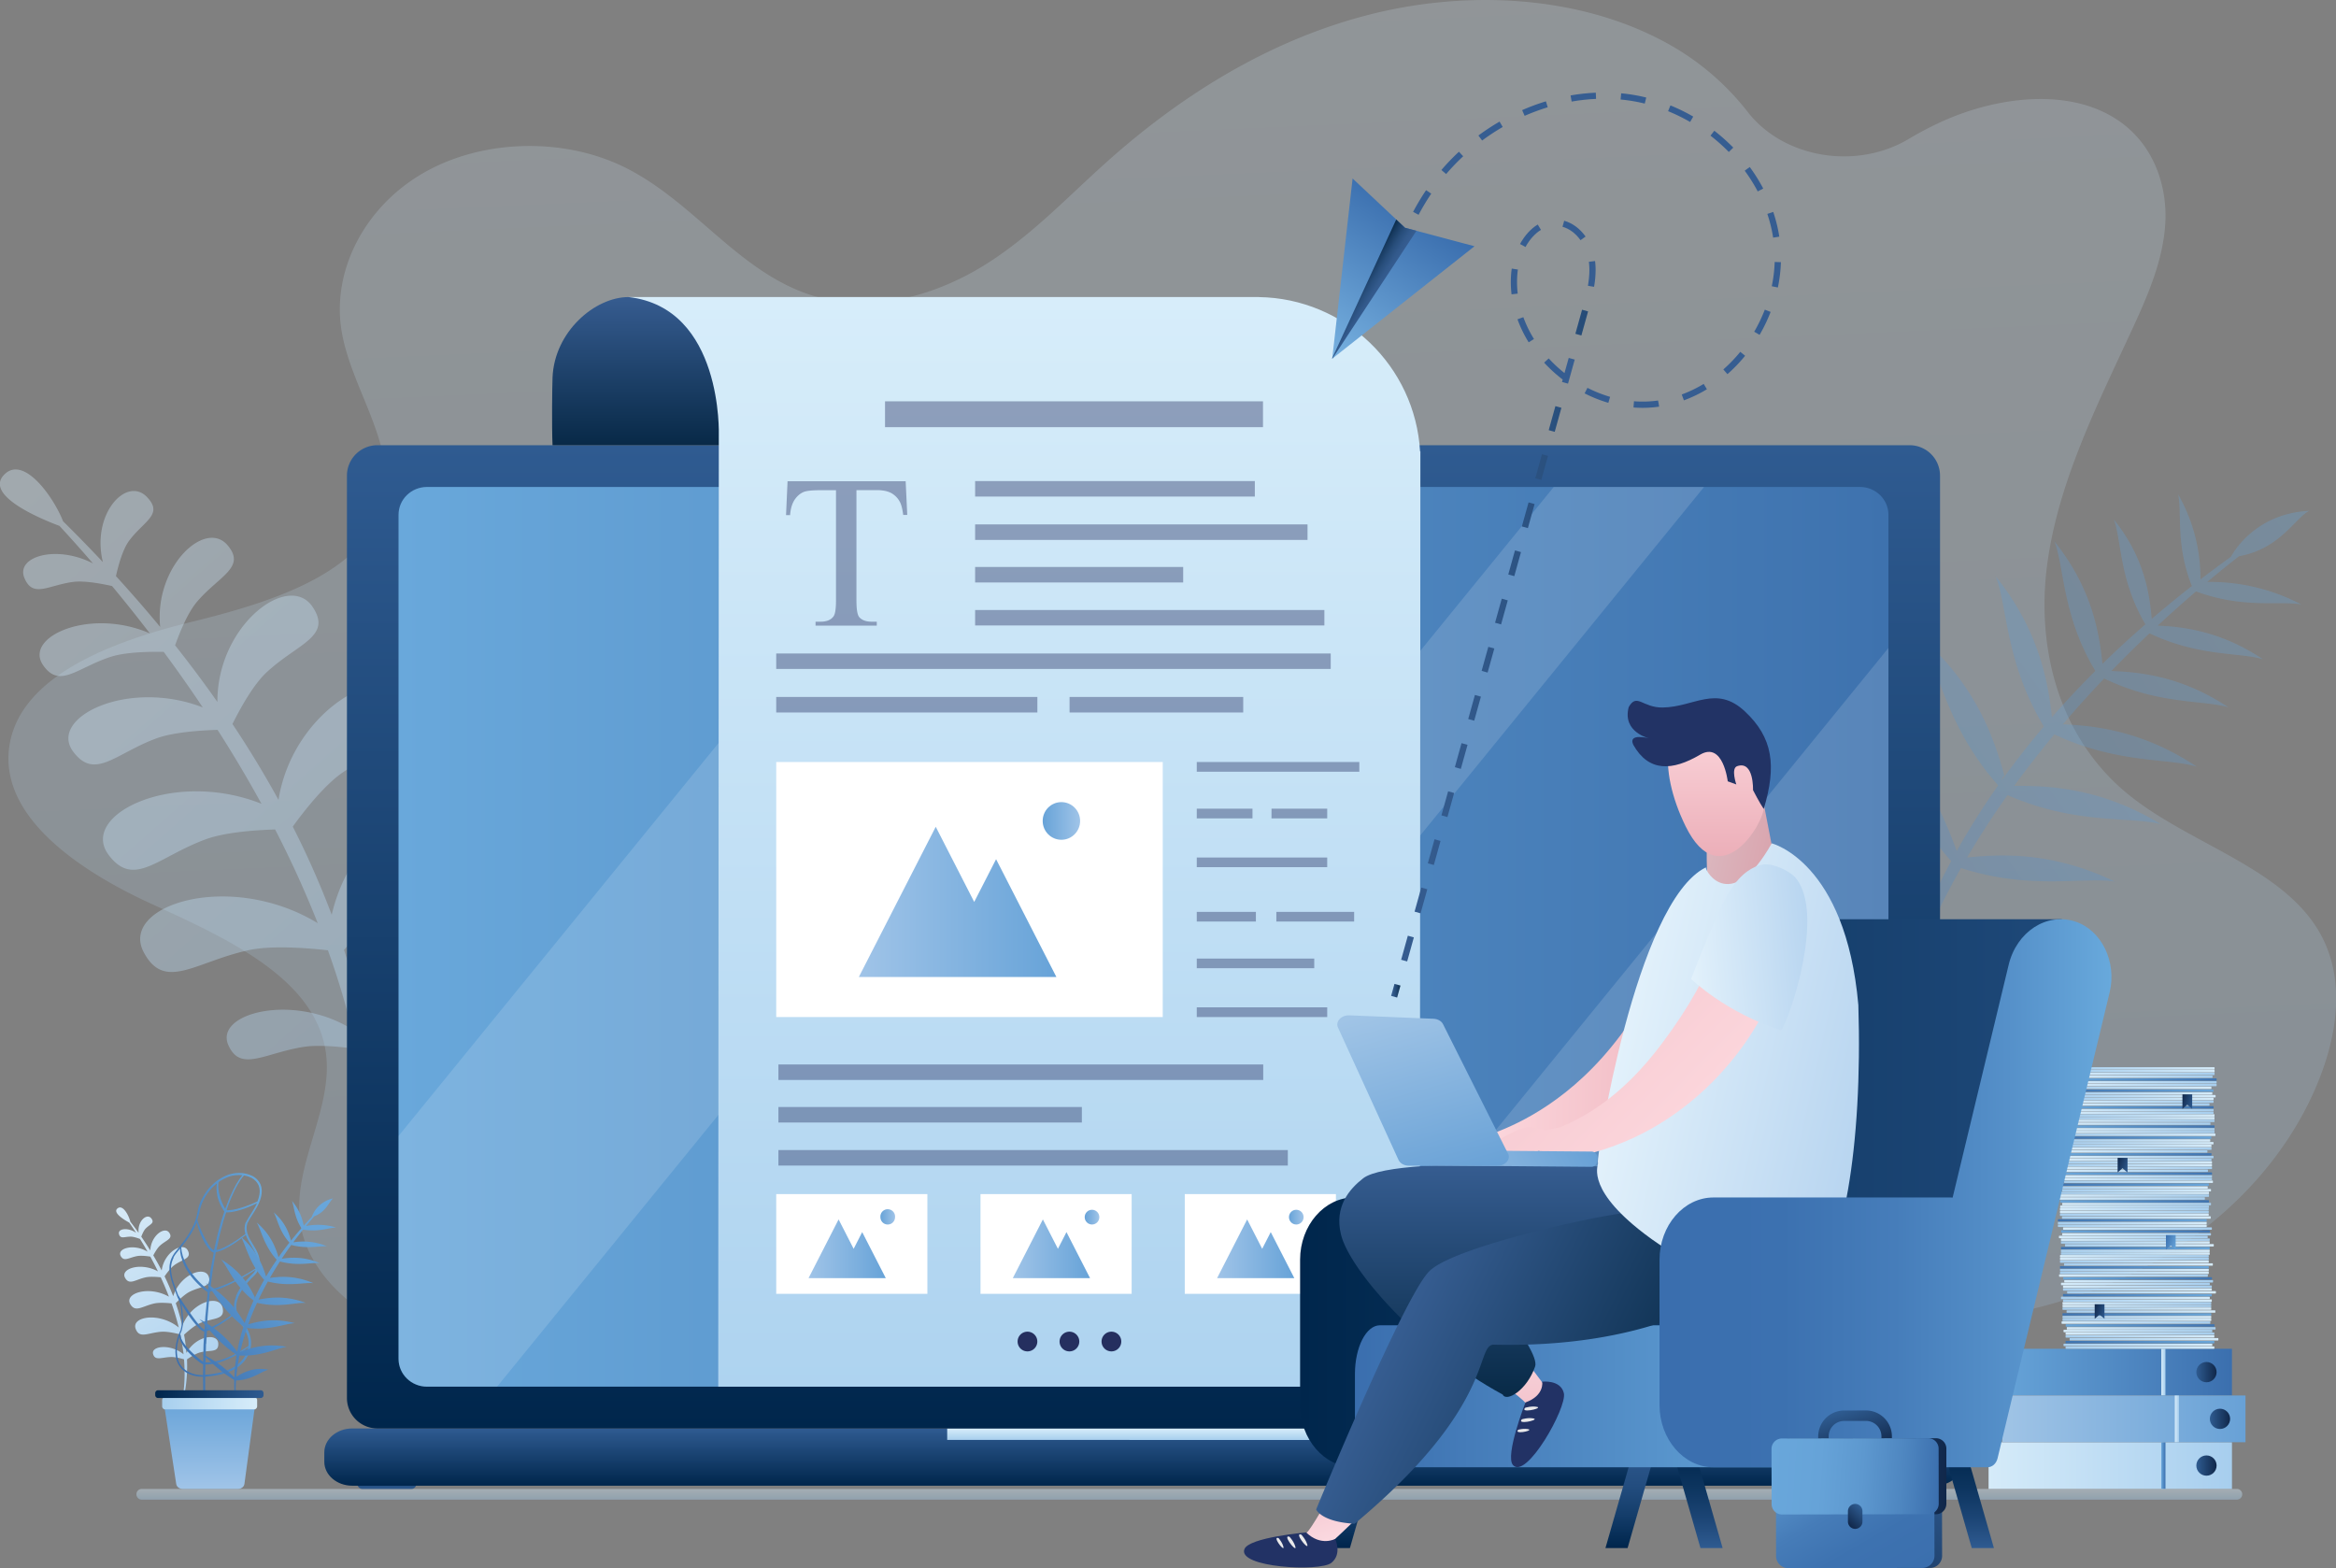 <?xml version="1.0" encoding="UTF-8"?>
<svg xmlns="http://www.w3.org/2000/svg" xmlns:xlink="http://www.w3.org/1999/xlink" viewBox="0 0 153433 102998">
  <rect x="0" y="0" width="153433" height="102998" fill="#808080" stroke="none"/>
  <defs>
    <linearGradient id="a" x1="-70262" x2="-74141" y1="-47724" y2="9437" gradientTransform="matrix(-1.85-.023-.019 1.54-57526 73064)" gradientUnits="userSpaceOnUse">
      <stop offset="0" stop-color="#d5ebf9"></stop>
      <stop offset="1" stop-color="#a7ceee"></stop>
    </linearGradient>
    <linearGradient id="e" x1="453140" x2="428586" y1="-1301" y2="41227" gradientTransform="rotate(24.63 217162-668409)" gradientUnits="userSpaceOnUse">
      <stop offset="0" stop-color="#69a7db"></stop>
      <stop offset=".25" stop-color="#65a2d7"></stop>
      <stop offset=".54" stop-color="#5994cc"></stop>
      <stop offset=".84" stop-color="#477db9"></stop>
      <stop offset="1" stop-color="#3b6fae"></stop>
    </linearGradient>
    <linearGradient xlink:href="#a" id="s" x1="-224378" x2="-208391" y1="96256" y2="96256" gradientTransform="translate( 354991)"></linearGradient>
    <linearGradient id="c" x1="-210732" x2="-209400" y1="96256" y2="96256" gradientTransform="translate( 354991)" gradientUnits="userSpaceOnUse">
      <stop offset="0" stop-color="#2f5c91"></stop>
      <stop offset="1" stop-color="#10274a"></stop>
    </linearGradient>
    <linearGradient id="b" x1="-213033" x2="-212761" y1="96256" y2="96256" gradientTransform="translate( 354991)" gradientUnits="userSpaceOnUse">
      <stop offset="0" stop-color="#69a7db"></stop>
      <stop offset="1" stop-color="#3b6fae"></stop>
    </linearGradient>
    <linearGradient xlink:href="#b" id="t" x1="-224378" x2="-208391" y1="90120" y2="90120"></linearGradient>
    <linearGradient xlink:href="#c" id="u" y1="90120" y2="90120"></linearGradient>
    <linearGradient xlink:href="#a" id="v" x1="-213033" x2="-212761" y1="90120" y2="90120" gradientTransform="translate( 354991)"></linearGradient>
    <linearGradient id="q" x1="-223490" x2="-207503" y1="93188" y2="93188" gradientTransform="translate( 354991)" gradientUnits="userSpaceOnUse">
      <stop offset="0" stop-color="#a0c4e6"></stop>
      <stop offset="1" stop-color="#68a1d6"></stop>
    </linearGradient>
    <linearGradient xlink:href="#c" id="w" x1="-209844" x2="-208512" y1="93188" y2="93188"></linearGradient>
    <linearGradient xlink:href="#a" id="x" x1="-212145" x2="-211873" y1="93188" y2="93188" gradientTransform="translate( 354991)"></linearGradient>
    <linearGradient xlink:href="#a" id="y" x1="-152159" x2="-142386" y1="79260" y2="79260" gradientTransform="translate( 287475)"></linearGradient>
    <linearGradient xlink:href="#a" id="z" x1="-152025" x2="-142253" y1="79082" y2="79082" gradientTransform="translate( 287475)"></linearGradient>
    <linearGradient id="d" x1="-152159" x2="-142386" y1="78904" y2="78904" gradientTransform="translate( 287475)" gradientUnits="userSpaceOnUse">
      <stop offset="0" stop-color="#6ba7da"></stop>
      <stop offset="1" stop-color="#4074b0"></stop>
    </linearGradient>
    <linearGradient xlink:href="#a" id="A" x1="-152426" x2="-142653" y1="78716" y2="78716" gradientTransform="translate( 287475)"></linearGradient>
    <linearGradient xlink:href="#a" id="B" x1="-152159" x2="-142386" y1="78527" y2="78527" gradientTransform="translate( 287475)"></linearGradient>
    <linearGradient xlink:href="#a" id="C" x1="-146022" x2="-148523" y1="80515" y2="76183" gradientTransform="translate( 287475)"></linearGradient>
    <linearGradient xlink:href="#a" id="D" x1="-145889" x2="-148390" y1="80337" y2="76005" gradientTransform="translate( 287475)"></linearGradient>
    <linearGradient xlink:href="#a" id="E" x1="-151959" x2="-142186" y1="77435" y2="77435" gradientTransform="translate( 287475)"></linearGradient>
    <linearGradient xlink:href="#a" id="F" x1="-151959" x2="-142186" y1="77257" y2="77257" gradientTransform="translate( 287475)"></linearGradient>
    <linearGradient xlink:href="#d" id="G" x1="-151959" x2="-142186" y1="77079" y2="77079"></linearGradient>
    <linearGradient xlink:href="#a" id="H" x1="-152226" x2="-142453" y1="76891" y2="76891" gradientTransform="translate( 287475)"></linearGradient>
    <linearGradient xlink:href="#a" id="I" x1="-151959" x2="-142186" y1="76703" y2="76703" gradientTransform="translate( 287475)"></linearGradient>
    <linearGradient xlink:href="#a" id="J" x1="-145822" x2="-148323" y1="78691" y2="74359" gradientTransform="translate( 287475)"></linearGradient>
    <linearGradient xlink:href="#a" id="K" x1="-145822" x2="-148323" y1="78513" y2="74181" gradientTransform="translate( 287475)"></linearGradient>
    <linearGradient xlink:href="#a" id="L" x1="-146103" x2="-148604" y1="80159" y2="75827" gradientTransform="translate( 287475)"></linearGradient>
    <linearGradient xlink:href="#d" id="M" x1="-146032" x2="-148533" y1="79971" y2="75639"></linearGradient>
    <linearGradient xlink:href="#a" id="N" x1="-145762" x2="-148263" y1="79783" y2="75451" gradientTransform="translate( 287475)"></linearGradient>
    <linearGradient xlink:href="#a" id="O" x1="-151994" x2="-142221" y1="76172" y2="76172" gradientTransform="translate( 287475)"></linearGradient>
    <linearGradient xlink:href="#a" id="P" x1="-151860" x2="-142087" y1="75994" y2="75994" gradientTransform="translate( 287475)"></linearGradient>
    <linearGradient xlink:href="#d" id="Q" x1="-151994" x2="-142221" y1="75816" y2="75816"></linearGradient>
    <linearGradient xlink:href="#a" id="R" x1="-152261" x2="-142488" y1="75628" y2="75628" gradientTransform="translate( 287475)"></linearGradient>
    <linearGradient xlink:href="#a" id="S" x1="-151994" x2="-142221" y1="75440" y2="75440" gradientTransform="translate( 287475)"></linearGradient>
    <linearGradient xlink:href="#a" id="T" x1="-145857" x2="-148358" y1="77428" y2="73096" gradientTransform="translate( 287475)"></linearGradient>
    <linearGradient xlink:href="#a" id="U" x1="-145723" x2="-148224" y1="77250" y2="72918" gradientTransform="translate( 287475)"></linearGradient>
    <linearGradient xlink:href="#a" id="V" x1="-151793" x2="-142021" y1="74348" y2="74348" gradientTransform="translate( 287475)"></linearGradient>
    <linearGradient xlink:href="#a" id="W" x1="-151793" x2="-142021" y1="74170" y2="74170" gradientTransform="translate( 287475)"></linearGradient>
    <linearGradient xlink:href="#d" id="X" x1="-151793" x2="-142021" y1="73991" y2="73991"></linearGradient>
    <linearGradient xlink:href="#a" id="Y" x1="-152061" x2="-142288" y1="73803" y2="73803" gradientTransform="translate( 287475)"></linearGradient>
    <linearGradient xlink:href="#a" id="Z" x1="-151793" x2="-142021" y1="73615" y2="73615" gradientTransform="translate( 287475)"></linearGradient>
    <linearGradient xlink:href="#a" id="aa" x1="-145656" x2="-148158" y1="75603" y2="71271" gradientTransform="translate( 287475)"></linearGradient>
    <linearGradient xlink:href="#a" id="ab" x1="-145657" x2="-148158" y1="75425" y2="71093" gradientTransform="translate( 287475)"></linearGradient>
    <linearGradient xlink:href="#a" id="ac" x1="-145937" x2="-148438" y1="77071" y2="72740" gradientTransform="translate( 287475)"></linearGradient>
    <linearGradient xlink:href="#d" id="ad" x1="-145866" x2="-148367" y1="76883" y2="72552"></linearGradient>
    <linearGradient xlink:href="#a" id="ae" x1="-145596" x2="-148098" y1="76695" y2="72364" gradientTransform="translate( 287475)"></linearGradient>
    <linearGradient xlink:href="#a" id="af" x1="-151857" x2="-142084" y1="73085" y2="73085" gradientTransform="translate( 287475)"></linearGradient>
    <linearGradient xlink:href="#a" id="ag" x1="-151857" x2="-142084" y1="72907" y2="72907" gradientTransform="translate( 287475)"></linearGradient>
    <linearGradient xlink:href="#d" id="ah" x1="-151857" x2="-142084" y1="72729" y2="72729"></linearGradient>
    <linearGradient xlink:href="#a" id="ai" x1="-152124" x2="-142351" y1="72541" y2="72541" gradientTransform="translate( 287475)"></linearGradient>
    <linearGradient xlink:href="#a" id="aj" x1="-151857" x2="-142084" y1="72352" y2="72352" gradientTransform="translate( 287475)"></linearGradient>
    <linearGradient xlink:href="#a" id="ak" x1="-145720" x2="-148221" y1="74340" y2="70008" gradientTransform="translate( 287475)"></linearGradient>
    <linearGradient xlink:href="#a" id="al" x1="-145586" x2="-148087" y1="74162" y2="69830" gradientTransform="translate( 287475)"></linearGradient>
    <linearGradient xlink:href="#a" id="am" x1="-151656" x2="-141884" y1="71260" y2="71260" gradientTransform="translate( 287475)"></linearGradient>
    <linearGradient xlink:href="#a" id="an" x1="-151656" x2="-141884" y1="71082" y2="71082" gradientTransform="translate( 287475)"></linearGradient>
    <linearGradient xlink:href="#d" id="ao" x1="-151656" x2="-141884" y1="70904" y2="70904"></linearGradient>
    <linearGradient xlink:href="#a" id="ap" x1="-151924" x2="-142151" y1="70716" y2="70716" gradientTransform="translate( 287475)"></linearGradient>
    <linearGradient xlink:href="#a" id="aq" x1="-151790" x2="-142017" y1="70528" y2="70528" gradientTransform="translate( 287475)"></linearGradient>
    <linearGradient xlink:href="#a" id="ar" x1="-145653" x2="-148154" y1="72516" y2="68184" gradientTransform="translate( 287475)"></linearGradient>
    <linearGradient xlink:href="#a" id="as" x1="-145653" x2="-148154" y1="72337" y2="68006" gradientTransform="translate( 287475)"></linearGradient>
    <linearGradient xlink:href="#a" id="at" x1="-145800" x2="-148301" y1="73984" y2="69652" gradientTransform="translate( 287475)"></linearGradient>
    <linearGradient xlink:href="#d" id="au" x1="-145729" x2="-148230" y1="73796" y2="69464"></linearGradient>
    <linearGradient xlink:href="#a" id="av" x1="-145860" x2="-148361" y1="73608" y2="69276" gradientTransform="translate( 287475)"></linearGradient>
    <linearGradient xlink:href="#c" id="aw" x1="-215149" x2="-216011" y1="76665" y2="76384"></linearGradient>
    <linearGradient xlink:href="#c" id="ax" x1="-210893" x2="-211755" y1="72493" y2="72212"></linearGradient>
    <linearGradient xlink:href="#a" id="ay" x1="400800" x2="410573" y1="88506" y2="88506" gradientTransform="matrix(1 0 0-1-265131 177013)"></linearGradient>
    <linearGradient xlink:href="#a" id="az" x1="400933" x2="410706" y1="88328" y2="88328" gradientTransform="matrix(1 0 0-1-265398 176657)"></linearGradient>
    <linearGradient xlink:href="#d" id="aA" x1="400800" x2="410573" y1="88150" y2="88150" gradientTransform="matrix(1 0 0-1-265131 176300)"></linearGradient>
    <linearGradient xlink:href="#a" id="aB" x1="400533" x2="410305" y1="87962" y2="87962" gradientTransform="matrix(1 0 0-1-264596 175924)"></linearGradient>
    <linearGradient xlink:href="#a" id="aC" x1="400800" x2="410573" y1="87774" y2="87774" gradientTransform="matrix(1 0 0-1-265131 175548)"></linearGradient>
    <linearGradient xlink:href="#a" id="aD" x1="406937" x2="404436" y1="89762" y2="85430" gradientTransform="matrix(1 0 0-1-265131 175192)"></linearGradient>
    <linearGradient xlink:href="#a" id="aE" x1="407070" x2="404569" y1="89584" y2="85252" gradientTransform="matrix(1 0 0-1-265398 174836)"></linearGradient>
    <linearGradient xlink:href="#a" id="aF" x1="401000" x2="410773" y1="86682" y2="86682" gradientTransform="matrix(1 0 0-1-265532 173364)"></linearGradient>
    <linearGradient xlink:href="#a" id="aG" x1="401000" x2="410773" y1="86504" y2="86504" gradientTransform="matrix(1 0 0-1-265532 173007)"></linearGradient>
    <linearGradient xlink:href="#d" id="aH" x1="401000" x2="410773" y1="86326" y2="86326" gradientTransform="matrix(1 0 0-1-265532 172651)"></linearGradient>
    <linearGradient xlink:href="#a" id="aI" x1="400733" x2="410506" y1="86137" y2="86137" gradientTransform="matrix(1 0 0-1-264997 172275)"></linearGradient>
    <linearGradient xlink:href="#a" id="aJ" x1="401000" x2="410773" y1="85949" y2="85949" gradientTransform="matrix(1 0 0-1-265532 171899)"></linearGradient>
    <linearGradient xlink:href="#a" id="aK" x1="407137" x2="404636" y1="87937" y2="83605" gradientTransform="matrix(1 0 0-1-265532 171543)"></linearGradient>
    <linearGradient xlink:href="#a" id="aL" x1="407137" x2="404636" y1="87759" y2="83427" gradientTransform="matrix(1 0 0-1-265532 171186)"></linearGradient>
    <linearGradient xlink:href="#a" id="aM" x1="406856" x2="404355" y1="89406" y2="85074" gradientTransform="matrix(1 0 0-1-264970 174479)"></linearGradient>
    <linearGradient xlink:href="#d" id="aN" x1="406927" x2="404426" y1="89218" y2="84886" gradientTransform="matrix(1 0 0-1-265112 174103)"></linearGradient>
    <linearGradient xlink:href="#a" id="aO" x1="407197" x2="404696" y1="89030" y2="84698" gradientTransform="matrix(1 0 0-1-265652 173727)"></linearGradient>
    <linearGradient xlink:href="#a" id="aP" x1="400965" x2="410738" y1="85419" y2="85419" gradientTransform="matrix(1 0 0-1-265461 170838)"></linearGradient>
    <linearGradient xlink:href="#a" id="aQ" x1="401099" x2="410871" y1="85241" y2="85241" gradientTransform="matrix(1 0 0-1-265729 170482)"></linearGradient>
    <linearGradient xlink:href="#d" id="aR" x1="400965" x2="410738" y1="85063" y2="85063" gradientTransform="matrix(1 0 0-1-265461 170125)"></linearGradient>
    <linearGradient xlink:href="#a" id="aS" x1="400698" x2="410471" y1="84875" y2="84875" gradientTransform="matrix(1 0 0-1-264927 169749)"></linearGradient>
    <linearGradient xlink:href="#a" id="aT" x1="400965" x2="410738" y1="84687" y2="84687" gradientTransform="matrix(1 0 0-1-265461 169373)"></linearGradient>
    <linearGradient xlink:href="#a" id="aU" x1="407102" x2="404601" y1="86674" y2="82342" gradientTransform="matrix(1 0 0-1-265461 169017)"></linearGradient>
    <linearGradient xlink:href="#a" id="aV" x1="407236" x2="404735" y1="86496" y2="82164" gradientTransform="matrix(1 0 0-1-265729 168661)"></linearGradient>
    <linearGradient xlink:href="#a" id="aW" x1="401165" x2="410938" y1="83594" y2="83594" gradientTransform="matrix(1 0 0-1-265862 167189)"></linearGradient>
    <linearGradient xlink:href="#a" id="aX" x1="401165" x2="410938" y1="83416" y2="83416" gradientTransform="matrix(1 0 0-1-265862 166832)"></linearGradient>
    <linearGradient xlink:href="#d" id="aY" x1="401165" x2="410938" y1="83238" y2="83238" gradientTransform="matrix(1 0 0-1-265862 166476)"></linearGradient>
    <linearGradient xlink:href="#a" id="aZ" x1="400898" x2="410671" y1="83050" y2="83050" gradientTransform="matrix(1 0 0-1-265328 166100)"></linearGradient>
    <linearGradient xlink:href="#a" id="ba" x1="401165" x2="410938" y1="82862" y2="82862" gradientTransform="matrix(1 0 0-1-265862 165724)"></linearGradient>
    <linearGradient xlink:href="#a" id="bb" x1="407302" x2="404801" y1="84850" y2="80518" gradientTransform="matrix(1 0 0-1-265862 165368)"></linearGradient>
    <linearGradient xlink:href="#a" id="bc" x1="407302" x2="404801" y1="84672" y2="80340" gradientTransform="matrix(1 0 0-1-265862 165011)"></linearGradient>
    <linearGradient xlink:href="#a" id="bd" x1="407022" x2="404521" y1="86318" y2="81986" gradientTransform="matrix(1 0 0-1-265301 168304)"></linearGradient>
    <linearGradient xlink:href="#d" id="be" x1="407093" x2="404592" y1="86130" y2="81798" gradientTransform="matrix(1 0 0-1-265443 167928)"></linearGradient>
    <linearGradient xlink:href="#a" id="bf" x1="407362" x2="404861" y1="85942" y2="81610" gradientTransform="matrix(1 0 0-1-265982 167552)"></linearGradient>
    <linearGradient xlink:href="#a" id="bg" x1="401102" x2="410875" y1="82331" y2="82331" gradientTransform="matrix(1 0 0-1-265735 164663)"></linearGradient>
    <linearGradient xlink:href="#a" id="bh" x1="401102" x2="410875" y1="82153" y2="82153" gradientTransform="matrix(1 0 0-1-265735 164307)"></linearGradient>
    <linearGradient xlink:href="#d" id="bi" x1="401102" x2="410875" y1="81975" y2="81975" gradientTransform="matrix(1 0 0-1-265735 163950)"></linearGradient>
    <linearGradient xlink:href="#a" id="bj" x1="400835" x2="410608" y1="81787" y2="81787" gradientTransform="matrix(1 0 0-1-265201 163574)"></linearGradient>
    <linearGradient xlink:href="#a" id="bk" x1="401102" x2="410875" y1="81599" y2="81599" gradientTransform="matrix(1 0 0-1-265735 163198)"></linearGradient>
    <linearGradient xlink:href="#a" id="bl" x1="407239" x2="404738" y1="83587" y2="79255" gradientTransform="matrix(1 0 0-1-265735 162842)"></linearGradient>
    <linearGradient xlink:href="#a" id="bm" x1="407373" x2="404872" y1="83409" y2="79077" gradientTransform="matrix(1 0 0-1-266003 162486)"></linearGradient>
    <linearGradient xlink:href="#a" id="bn" x1="401302" x2="411075" y1="80507" y2="80507" gradientTransform="matrix(1 0 0-1-266136 161014)"></linearGradient>
    <linearGradient xlink:href="#a" id="bo" x1="401302" x2="411075" y1="80329" y2="80329" gradientTransform="matrix(1 0 0-1-266136 160657)"></linearGradient>
    <linearGradient xlink:href="#d" id="bp" x1="401302" x2="411075" y1="80151" y2="80151" gradientTransform="matrix(1 0 0-1-266136 160301)"></linearGradient>
    <linearGradient xlink:href="#a" id="bq" x1="401035" x2="410808" y1="79962" y2="79962" gradientTransform="matrix(1 0 0-1-265602 159925)"></linearGradient>
    <linearGradient xlink:href="#a" id="br" x1="401169" x2="410942" y1="79774" y2="79774" gradientTransform="matrix(1 0 0-1-265869 159549)"></linearGradient>
    <linearGradient xlink:href="#a" id="bs" x1="407306" x2="404805" y1="81762" y2="77430" gradientTransform="matrix(1 0 0-1-265869 159193)"></linearGradient>
    <linearGradient xlink:href="#a" id="bt" x1="407306" x2="404805" y1="81584" y2="77252" gradientTransform="matrix(1 0 0-1-265869 158836)"></linearGradient>
    <linearGradient xlink:href="#a" id="bu" x1="407159" x2="404658" y1="83231" y2="78899" gradientTransform="matrix(1 0 0-1-265575 162129)"></linearGradient>
    <linearGradient xlink:href="#d" id="bv" x1="407230" x2="404729" y1="83043" y2="78711" gradientTransform="matrix(1 0 0-1-265717 161753)"></linearGradient>
    <linearGradient xlink:href="#a" id="bw" x1="407099" x2="404598" y1="82855" y2="78523" gradientTransform="matrix(1 0 0-1-265455 161377)"></linearGradient>
    <linearGradient xlink:href="#c" id="bx" x1="-216656" x2="-217517" y1="86278" y2="85997"></linearGradient>
    <linearGradient xlink:href="#b" id="by" x1="-211977" x2="-212839" y1="81740" y2="81458"></linearGradient>
    <linearGradient id="f" x1="78118" x2="78118" y1="97790" y2="98495" gradientUnits="userSpaceOnUse">
      <stop offset="0" stop-color="#d7edfa"></stop>
      <stop offset="1" stop-color="#a7cfee"></stop>
    </linearGradient>
    <linearGradient id="g" x1="671215" x2="664354" y1="124717" y2="136602" gradientTransform="matrix(-1.066.09.119.994 709292-104946)" gradientUnits="userSpaceOnUse">
      <stop offset="0" stop-color="#d5e9f7"></stop>
      <stop offset="1" stop-color="#a6cded"></stop>
    </linearGradient>
    <linearGradient id="l" x1="70290" x2="78115" y1="81001" y2="81001" gradientTransform="scale(-1 1) rotate(12.09 12235-336443)" gradientUnits="userSpaceOnUse">
      <stop offset="0" stop-color="#68a9dc"></stop>
      <stop offset="1" stop-color="#3a6eae"></stop>
    </linearGradient>
    <linearGradient xlink:href="#e" id="bz" x1="335517" x2="327851" y1="48895" y2="62174" gradientTransform="rotate(13.95 54132-1214512)"></linearGradient>
    <linearGradient id="i" x1="61184" x2="61184" y1="97790" y2="91855" gradientTransform="matrix(-1 0 0 1 74943 0)" gradientUnits="userSpaceOnUse">
      <stop offset="0" stop-color="#a0c4e8"></stop>
      <stop offset="1" stop-color="#67a3d8"></stop>
    </linearGradient>
    <linearGradient xlink:href="#f" id="bA" x1="58055" x2="64292" y1="92161" y2="92161" gradientTransform="matrix(-1 0 0 1 74943 0)"></linearGradient>
    <linearGradient id="h" x1="57632" x2="64747" y1="91564" y2="91564" gradientTransform="matrix(-1 0 0 1 74943 0)" gradientUnits="userSpaceOnUse">
      <stop offset="0" stop-color="#2f5b91"></stop>
      <stop offset="1" stop-color="#00264c"></stop>
    </linearGradient>
    <linearGradient xlink:href="#g" id="bB" x1="660654" x2="632602" y1="40373" y2="88959" gradientTransform="matrix(-1.044.234.253.968 677864-159761)"></linearGradient>
    <linearGradient xlink:href="#h" id="bC" x1="25407" x2="25407" y1="97790" y2="96892"></linearGradient>
    <linearGradient xlink:href="#h" id="bD" x1="124806" x2="124806" y1="97790" y2="96892"></linearGradient>
    <linearGradient xlink:href="#h" id="bE" x1="75106" x2="75106" y1="93817" y2="97578"></linearGradient>
    <linearGradient xlink:href="#f" id="bF" x1="75047" x2="75047" y1="93817" y2="94573"></linearGradient>
    <linearGradient xlink:href="#h" id="bG" x1="75106" x2="75106" y1="29241" y2="93817"></linearGradient>
    <linearGradient id="bH" x1="26176" x2="124037" y1="61529" y2="61529" gradientUnits="userSpaceOnUse">
      <stop offset="0" stop-color="#69a8db"></stop>
      <stop offset="1" stop-color="#3e72ae"></stop>
    </linearGradient>
    <linearGradient xlink:href="#f" id="bI" x1="124184" x2="125014" y1="95078" y2="95078"></linearGradient>
    <linearGradient xlink:href="#f" id="bJ" x1="122939" x2="123768" y1="95078" y2="95078"></linearGradient>
    <linearGradient xlink:href="#f" id="bK" x1="121656" x2="122485" y1="95078" y2="95078"></linearGradient>
    <linearGradient id="bL" x1="42121" x2="42121" y1="19510" y2="29243" gradientUnits="userSpaceOnUse">
      <stop offset="0" stop-color="#365c90"></stop>
      <stop offset="1" stop-color="#082947"></stop>
    </linearGradient>
    <linearGradient xlink:href="#f" id="bM" x1="67289" x2="67289" y1="19510" y2="102780"></linearGradient>
    <linearGradient xlink:href="#i" id="bN" x1="-424366" x2="-419292" y1="82018" y2="82018" gradientTransform="translate( 477472)"></linearGradient>
    <linearGradient xlink:href="#i" id="bO" x1="358038" x2="358999" y1="79940" y2="79940" gradientTransform="matrix(-1 0 0 1 416827 0)"></linearGradient>
    <linearGradient xlink:href="#i" id="bP" x1="-410949" x2="-405875" y1="82018" y2="82018" gradientTransform="translate( 477472)"></linearGradient>
    <linearGradient xlink:href="#i" id="bQ" x1="344621" x2="345582" y1="79940" y2="79940" gradientTransform="matrix(-1 0 0 1 416827 0)"></linearGradient>
    <linearGradient xlink:href="#i" id="bR" x1="-397532" x2="-392458" y1="82018" y2="82018" gradientTransform="translate( 477472)"></linearGradient>
    <linearGradient xlink:href="#i" id="bS" x1="331204" x2="332165" y1="79940" y2="79940" gradientTransform="matrix(-1 0 0 1 416827 0)"></linearGradient>
    <linearGradient xlink:href="#i" id="bT" x1="-421061" x2="-408087" y1="59234" y2="59234" gradientTransform="translate( 477472)"></linearGradient>
    <linearGradient xlink:href="#i" id="bU" x1="345883" x2="348342" y1="53919" y2="53919" gradientTransform="matrix(-1 0 0 1 416827 0)"></linearGradient>
    <linearGradient id="k" x1="543596" x2="541165" y1="-7974" y2="-15430" gradientTransform="scale(-1 1) rotate(18.06-128942-2014092)" gradientUnits="userSpaceOnUse">
      <stop offset="0" stop-color="#2f5b91"></stop>
      <stop offset=".25" stop-color="#1c4575"></stop>
      <stop offset=".52" stop-color="#0c345e"></stop>
      <stop offset=".78" stop-color="#032950"></stop>
      <stop offset="1" stop-color="#00264c"></stop>
    </linearGradient>
    <linearGradient id="j" x1="-280681" x2="-278250" y1="252525" y2="259982" gradientTransform="rotate(18.06 403474 1336096)" gradientUnits="userSpaceOnUse">
      <stop offset="0" stop-color="#2f5b91"></stop>
      <stop offset=".23" stop-color="#2c578c"></stop>
      <stop offset=".48" stop-color="#234d7f"></stop>
      <stop offset=".73" stop-color="#143d6a"></stop>
      <stop offset=".99" stop-color="#00264d"></stop>
      <stop offset="1" stop-color="#00264c"></stop>
    </linearGradient>
    <linearGradient xlink:href="#j" id="bV" x1="-142878" x2="-140447" y1="207596" y2="215052" gradientTransform="rotate(18.06 340118 937430)"></linearGradient>
    <linearGradient xlink:href="#k" id="bW" x1="806841" x2="804410" y1="-93803" y2="-101259" gradientTransform="scale(-1 1) rotate(18.06-276302-2941347)"></linearGradient>
    <linearGradient id="bX" x1="450823" x2="566928" y1="78370" y2="78370" gradientTransform="matrix(-1 0 0 1 652320 0)" gradientUnits="userSpaceOnUse">
      <stop offset="0" stop-color="#2f5b91"></stop>
      <stop offset=".24" stop-color="#2c578c"></stop>
      <stop offset=".48" stop-color="#234e80"></stop>
      <stop offset=".73" stop-color="#153e6b"></stop>
      <stop offset=".98" stop-color="#01284e"></stop>
      <stop offset="1" stop-color="#00264c"></stop>
    </linearGradient>
    <linearGradient xlink:href="#l" id="bY" x1="531334" x2="563325" y1="91705" y2="91705" gradientTransform="matrix(-1 0 0 1 652320 0)"></linearGradient>
    <linearGradient id="m" x1="100578" x2="109756" y1="81276" y2="81739" gradientTransform="scale(-1 1) rotate(83.07-2204-28750)" gradientUnits="userSpaceOnUse">
      <stop offset="0" stop-color="#fcdbe2"></stop>
      <stop offset="1" stop-color="#edb7c1"></stop>
    </linearGradient>
    <linearGradient id="n" x1="57589" x2="64137" y1="102931" y2="116755" gradientTransform="scale(-1 1) rotate(25.35 38170-258478)" gradientUnits="userSpaceOnUse">
      <stop offset="0" stop-color="#365d91"></stop>
      <stop offset="1" stop-color="#082a47"></stop>
    </linearGradient>
    <linearGradient xlink:href="#m" id="bZ" x1="69031" x2="70825" y1="126229" y2="119827" gradientTransform="scale(-1 1) rotate(3.89 359085-2207263)"></linearGradient>
    <linearGradient xlink:href="#n" id="ca" x1="63272" x2="45859" y1="109546" y2="119600" gradientTransform="scale(-1 1) rotate(3.89 359085-2207263)"></linearGradient>
    <linearGradient id="o" x1="-804678" x2="-788907" y1="14679" y2="14679" gradientTransform="rotate(1.16-2891040 44645031)" gradientUnits="userSpaceOnUse">
      <stop offset="0" stop-color="#fbd5db"></stop>
      <stop offset="1" stop-color="#ecafb9"></stop>
    </linearGradient>
    <linearGradient xlink:href="#b" id="cb" x1="-794929" x2="-787307" y1="10390" y2="10390" gradientTransform="rotate(1.16-2891040 44645031)"></linearGradient>
    <linearGradient id="cc" x1="-743256" x2="-737055" y1="128822" y2="128822" gradientTransform="rotate(12.71 16666 3928068)" gradientUnits="userSpaceOnUse">
      <stop offset="0" stop-color="#dbbbc2"></stop>
      <stop offset="1" stop-color="#d9a1ab"></stop>
    </linearGradient>
    <linearGradient id="p" x1="-744948" x2="-728199" y1="142639" y2="142639" gradientTransform="rotate(12.71 16666 3928068)" gradientUnits="userSpaceOnUse">
      <stop offset="0" stop-color="#e2f1fb"></stop>
      <stop offset="1" stop-color="#b8d5f0"></stop>
    </linearGradient>
    <linearGradient xlink:href="#o" id="cd" x1="-700885" x2="-702151" y1="116686" y2="125361" gradientTransform="rotate(-8.3-771380-5524748)"></linearGradient>
    <linearGradient xlink:href="#o" id="ce" x1="-772237" x2="-800240" y1="72222" y2="49718" gradientTransform="rotate(5.9-322330 8652296)"></linearGradient>
    <linearGradient xlink:href="#p" id="cf" x1="-808581" x2="-800622" y1="-59969" y2="-59969" gradientTransform="rotate(-4.96 1066925-10614354)"></linearGradient>
    <linearGradient xlink:href="#q" id="cg" x1="1310119" x2="1300126" y1="87258" y2="81719" gradientTransform="scale(-1 1) rotate(-1.42 265115 56715006)"></linearGradient>
    <linearGradient xlink:href="#q" id="ch" x1="1309468" x2="1305569" y1="-67378" y2="-52646" gradientTransform="matrix(-.998.067.053.788 1401151 31708)"></linearGradient>
    <linearGradient id="ci" x1="513633" x2="543319" y1="78370" y2="78370" gradientTransform="matrix(-1 0 0 1 652320 0)" gradientUnits="userSpaceOnUse">
      <stop offset="0" stop-color="#68a9dc"></stop>
      <stop offset=".23" stop-color="#5590c9"></stop>
      <stop offset=".48" stop-color="#467dba"></stop>
      <stop offset=".73" stop-color="#3c71b0"></stop>
      <stop offset="1" stop-color="#3a6eae"></stop>
    </linearGradient>
    <linearGradient xlink:href="#c" id="cj" x1="96523" x2="87959" y1="85396" y2="93961" gradientTransform="rotate(-.11 5053873-15591590)"></linearGradient>
    <linearGradient xlink:href="#c" id="ck" x1="86649" x2="97833" y1="87082" y2="87891" gradientTransform="rotate(-.11 5053873-15591590)"></linearGradient>
    <linearGradient xlink:href="#c" id="cl" x1="91070" x2="92123" y1="83043" y2="86125" gradientTransform="rotate(-.11 5053873-15591590)"></linearGradient>
    <linearGradient id="cm" x1="88939" x2="94541" y1="84800" y2="94548" gradientTransform="rotate(-.11 5053873-15591590)" gradientUnits="userSpaceOnUse">
      <stop offset="0" stop-color="#69a7db"></stop>
      <stop offset=".01" stop-color="#67a5d9"></stop>
      <stop offset=".23" stop-color="#548dc6"></stop>
      <stop offset=".45" stop-color="#467cb8"></stop>
      <stop offset=".7" stop-color="#3d72b0"></stop>
      <stop offset="1" stop-color="#3b6fae"></stop>
    </linearGradient>
    <linearGradient id="cn" x1="86147" x2="97332" y1="87078" y2="87887" gradientTransform="rotate(-.11 5053873-15591590)" gradientUnits="userSpaceOnUse">
      <stop offset="0" stop-color="#69a7db"></stop>
      <stop offset=".29" stop-color="#66a3d8"></stop>
      <stop offset=".54" stop-color="#5d98cf"></stop>
      <stop offset=".78" stop-color="#4e86c0"></stop>
      <stop offset="1" stop-color="#3b6fae"></stop>
    </linearGradient>
    <linearGradient xlink:href="#c" id="co" x1="92248" x2="91232" y1="89604" y2="90620" gradientTransform="rotate(-.11 5053873-15591590)"></linearGradient>
    <linearGradient id="r" x1="91366" x2="91980" y1="65062" y2="65062" gradientTransform="rotate(74.44 91675 65068)" gradientUnits="userSpaceOnUse">
      <stop offset="0" stop-color="#365d91"></stop>
      <stop offset=".21" stop-color="#32598b"></stop>
      <stop offset=".47" stop-color="#284e7b"></stop>
      <stop offset=".77" stop-color="#183b61"></stop>
      <stop offset="1" stop-color="#082a47"></stop>
    </linearGradient>
    <linearGradient xlink:href="#r" id="cp" x1="90799" x2="116972" y1="59134" y2="59134" gradientTransform="rotate(74.44 93326 59139)"></linearGradient>
    <linearGradient xlink:href="#r" id="cq" x1="90799" x2="116972" y1="16263" y2="16263"></linearGradient>
    <linearGradient xlink:href="#r" id="cr" x1="90799" x2="116972" y1="62297" y2="62297" gradientTransform="rotate(74.44 92445 62300)"></linearGradient>
    <linearGradient xlink:href="#r" id="cs" x1="90799" x2="116972" y1="13299" y2="13299"></linearGradient>
    <linearGradient xlink:href="#r" id="ct" x1="90799" x2="116972" y1="10698" y2="10698"></linearGradient>
    <linearGradient xlink:href="#r" id="cu" x1="90799" x2="116972" y1="49648" y2="49648" gradientTransform="rotate(74.44 95970 49655)"></linearGradient>
    <linearGradient xlink:href="#r" id="cv" x1="90799" x2="116972" y1="55972" y2="55972" gradientTransform="rotate(74.45 94203 55966)"></linearGradient>
    <linearGradient xlink:href="#r" id="cw" x1="90799" x2="116972" y1="46486" y2="46486" gradientTransform="rotate(74.44 96850 46490)"></linearGradient>
    <linearGradient xlink:href="#r" id="cx" x1="90799" x2="116972" y1="52810" y2="52810" gradientTransform="rotate(74.44 95090 52817)"></linearGradient>
    <linearGradient xlink:href="#r" id="cy" x1="90799" x2="116972" y1="17991" y2="17991"></linearGradient>
    <linearGradient xlink:href="#r" id="cz" x1="90799" x2="116972" y1="11770" y2="11770"></linearGradient>
    <linearGradient xlink:href="#r" id="cA" x1="90799" x2="116972" y1="8608" y2="8608"></linearGradient>
    <linearGradient xlink:href="#r" id="cB" x1="90799" x2="116972" y1="14764" y2="14764"></linearGradient>
    <linearGradient xlink:href="#r" id="cC" x1="90799" x2="116972" y1="6379" y2="6379"></linearGradient>
    <linearGradient xlink:href="#r" id="cD" x1="90799" x2="116972" y1="21657" y2="21657"></linearGradient>
    <linearGradient xlink:href="#r" id="cE" x1="90799" x2="116972" y1="18488" y2="18488"></linearGradient>
    <linearGradient xlink:href="#r" id="cF" x1="90799" x2="116972" y1="7131" y2="7131"></linearGradient>
    <linearGradient xlink:href="#r" id="cG" x1="90799" x2="116972" y1="15137" y2="15137"></linearGradient>
    <linearGradient xlink:href="#r" id="cH" x1="90799" x2="116972" y1="40162" y2="40162" gradientTransform="rotate(74.44 98613 40166)"></linearGradient>
    <linearGradient xlink:href="#r" id="cI" x1="90799" x2="116972" y1="25755" y2="25755"></linearGradient>
    <linearGradient xlink:href="#r" id="cJ" x1="90799" x2="116972" y1="7467" y2="7467"></linearGradient>
    <linearGradient xlink:href="#r" id="cK" x1="90799" x2="116972" y1="43324" y2="43324" gradientTransform="rotate(74.44 97731 43328)"></linearGradient>
    <linearGradient xlink:href="#r" id="cL" x1="90799" x2="116972" y1="26546" y2="26546"></linearGradient>
    <linearGradient xlink:href="#r" id="cM" x1="90799" x2="116972" y1="23841" y2="23841"></linearGradient>
    <linearGradient xlink:href="#r" id="cN" x1="90799" x2="116972" y1="18044" y2="18044"></linearGradient>
    <linearGradient xlink:href="#r" id="cO" x1="90799" x2="116972" y1="6466" y2="6466"></linearGradient>
    <linearGradient xlink:href="#r" id="cP" x1="90799" x2="116972" y1="21166" y2="21166"></linearGradient>
    <linearGradient xlink:href="#r" id="cQ" x1="90799" x2="116972" y1="9285" y2="9285"></linearGradient>
    <linearGradient xlink:href="#r" id="cR" x1="90799" x2="116972" y1="33838" y2="33838" gradientTransform="rotate(74.44 100374 33841)"></linearGradient>
    <linearGradient xlink:href="#r" id="cS" x1="90799" x2="116972" y1="15485" y2="15485"></linearGradient>
    <linearGradient xlink:href="#r" id="cT" x1="90799" x2="116972" y1="30675" y2="30675" gradientTransform="rotate(74.44 101254 30677)"></linearGradient>
    <linearGradient xlink:href="#r" id="cU" x1="90799" x2="116972" y1="25964" y2="25964"></linearGradient>
    <linearGradient xlink:href="#r" id="cV" x1="90799" x2="116972" y1="37000" y2="37000" gradientTransform="rotate(74.45 99487 36994)"></linearGradient>
    <linearGradient xlink:href="#r" id="cW" x1="90799" x2="116972" y1="21189" y2="21189" gradientTransform="rotate(74.43 103893 21186)"></linearGradient>
    <linearGradient xlink:href="#r" id="cX" x1="90799" x2="116972" y1="27513" y2="27513" gradientTransform="rotate(74.44 102137 27517)"></linearGradient>
    <linearGradient xlink:href="#r" id="cY" x1="90799" x2="116972" y1="24351" y2="24351"></linearGradient>
    <linearGradient id="cZ" x1="212189" x2="223417" y1="212466" y2="212466" gradientTransform="rotate(-57.84-21683 231173)" gradientUnits="userSpaceOnUse">
      <stop offset="0" stop-color="#77b1e0"></stop>
      <stop offset="1" stop-color="#3a6eae"></stop>
    </linearGradient>
    <linearGradient xlink:href="#r" id="da" x1="217220" x2="217204" y1="213325" y2="211805" gradientTransform="rotate(-57.84-21683 231173)"></linearGradient>
  </defs>
  <path d="M12580 40846c5216-1280 11346-3184 12560-7725 1019-3810-2065-7510-2705-11390-650-3940 1497-8110 5323-10340 3825-2230 9147-2407 13193-441 4885 2373 7834 7462 13255 8688 3604 815 7463-361 10466-2231 3004-1870 5360-4384 7925-6685 4740-4256 10410-7910 16967-9662C96120-700 103644-366 109459 2820a17212 17212 0 01 5332 4528c2350 3037 7130 3844 10590 1770a22470 22470 0 01 1900-1011c3709-1760 8706-2444 11982-104 2211 1579 3099 4210 2957 6667-142 2458-1175 4800-2232 7084-2316 5000-4835 10027-5532 15384-698 5357 714 11224 5255 14974 3947 3260 9967 4763 12519 8920 1715 2795 1409 6200 339 9208-2162 6076-7350 11296-13996 14080-6968 2918-15012 3138-22780 3305-24982 532-24900-28641-74947 1598-3900 2357-8740 169-12810-1080-4070-1249-7764-4139-8310-7816-580-3906 2410-7749 1603-11626-949-4583-6545-7126-11338-9317-4800-2190-10045-5746-9379-10358 668-4627 6756-6900 11972-8180Z" fill="url(#a)" opacity=".2"></path>
  <path d="M148610 43284c-2759-1848-5256-2122-6886-2195a82168 82168 0 01 2515-2245c3124 1161 5568 594 6922 859a12912 12912 0 00-6184-1483 77550 77550 0 01 2085-1686c2691-488 3667-2486 4611-2984-3507 174-4965 2687-5145 3022a81018 81018 0 00-1997 1482 11094 11094 0 00-1469-5588c266 1177-179 3335 906 6022a75485 75485 0 00-2638 2157c-132-1507-433-3982-2494-6528 517 1328 344 3963 2078 6888a66997 66997 0 00-2820 2594c-192-1845-612-4883-3162-8046 658 1642 503 4878 2694 8512a60616 60616 0 00-2850 3037c-241-2145-773-5617-3696-9248 770 1905 618 5643 3165 9860a54378 54378 0 00-2752 3517c17-112 50-213 162-278-607-2166-1710-5820-5525-9147 1145 1853 1626 5845 5113 9778a49036 49036 0 00-2720 4306c-843-2284-2354-6035-6470-9794 1340 2006 2226 6070 6105 10460a43016 43016 0 00-2284 4957c-966-1947-2658-5096-6547-8207 1359 1692 2536 5145 6312 8832a37130 37130 0 00-1361 4592c-982-1490-2644-3798-5850-6195 1220 1295 2507 3837 5725 6699-17 28-30 60-40 97l33 6a28695 28695 0 00-563 4122c40 0 79 3 118 5a35444 35444 0 01 813-4058c3175 554 5694-915 7092-951-2880-1196-5352-391-6887 197a40196 40196 0 01 1474-4262c4682 1114 8110-90 10116 75-4342-1675-7777-1141-9848-747a47290 47290 0 01 2340-4707c4584 1480 8106 560 10099 890-4127-2000-7568-1800-9700-1580a57297 57297 0 01 2659-4100c4467 1967 8102 1387 10070 1913-3995-2442-7504-2535-9634-2517a66323 66323 0 01 2639-3385c4106 1940 7524 1553 9357 2125-3533-2365-6731-2700-8800-2785a75005 75005 0 01 2716-3010c3582 1745 6571 1402 8163 1898-3120-2087-5933-2324-7692-2388a81177 81177 0 01 2504-2475c3255 1549 5966 1244 7417 1698Z" fill="url(#e)" opacity=".31"></path>
  <path d="M130613 94722H146600v3068h-15987" fill="url(#s)"></path>
  <path d="M144925 95590c-366 0-666 300-666 666s300 666 666 666 666-300 666-666-300-666-666-666Z" fill="url(#c)"></path>
  <path d="M141958 94722h273v3068h-273" fill="url(#b)"></path>
  <path d="M130613 88586H146600v3068h-15987" fill="url(#t)"></path>
  <path d="M144925 89454c-366 0-666 300-666 666s300 666 666 666 666-300 666-666-300-666-666-666Z" fill="url(#u)"></path>
  <path d="M141958 88586h273v3068h-273" fill="url(#v)"></path>
  <path d="M131502 91654h15987v3068h-15987" fill="url(#q)"></path>
  <path d="M145813 92522c-366 0-666 300-666 666s300 666 666 666 666-300 666-666-300-666-670-666Z" fill="url(#w)"></path>
  <path d="M142846 91654h273v3068h-273" fill="url(#x)"></path>
  <rect fill="url(#y)" width="9773" height="158" x="135316" y="79181" rx="29" ry="29"></rect>
  <rect fill="url(#z)" width="9773" height="158" x="135449" y="79003" rx="29" ry="29"></rect>
  <rect fill="url(#d)" width="9773" height="158" x="135316" y="78824" rx="29" ry="29"></rect>
  <rect fill="url(#A)" width="9773" height="158" x="135049" y="78636" rx="29" ry="29"></rect>
  <rect fill="url(#B)" width="9773" height="158" x="135316" y="78448" rx="29" ry="29"></rect>
  <rect fill="url(#C)" width="9773" height="158" x="135316" y="78270" rx="29" ry="29"></rect>
  <rect fill="url(#D)" width="9773" height="158" x="135449" y="78092" rx="29" ry="29"></rect>
  <rect fill="url(#E)" width="9773" height="158" x="135516" y="77356" rx="29" ry="29"></rect>
  <rect fill="url(#F)" width="9773" height="158" x="135516" y="77178" rx="29" ry="29"></rect>
  <rect fill="url(#G)" width="9773" height="158" x="135516" y="77000" rx="29" ry="29"></rect>
  <rect fill="url(#H)" width="9773" height="158" x="135249" y="76812" rx="29" ry="29"></rect>
  <rect fill="url(#I)" width="9773" height="158" x="135516" y="76624" rx="29" ry="29"></rect>
  <rect fill="url(#J)" width="9773" height="158" x="135516" y="76446" rx="29" ry="29"></rect>
  <rect fill="url(#K)" width="9773" height="158" x="135516" y="76267" rx="29" ry="29"></rect>
  <rect fill="url(#L)" width="9773" height="158" x="135235" y="77914" rx="29" ry="29"></rect>
  <rect fill="url(#M)" width="9773" height="158" x="135306" y="77726" rx="29" ry="29"></rect>
  <rect fill="url(#N)" width="9773" height="158" x="135576" y="77538" rx="29" ry="29"></rect>
  <rect fill="url(#O)" width="9773" height="158" x="135481" y="76093" rx="29" ry="29"></rect>
  <rect fill="url(#P)" width="9773" height="158" x="135615" y="75915" rx="29" ry="29"></rect>
  <rect fill="url(#Q)" width="9773" height="158" x="135481" y="75737" rx="29" ry="29"></rect>
  <rect fill="url(#R)" width="9773" height="158" x="135214" y="75549" rx="29" ry="29"></rect>
  <rect fill="url(#S)" width="9773" height="158" x="135481" y="75361" rx="29" ry="29"></rect>
  <rect fill="url(#T)" width="9773" height="158" x="135481" y="75183" rx="29" ry="29"></rect>
  <rect fill="url(#U)" width="9773" height="158" x="135615" y="75005" rx="29" ry="29"></rect>
  <rect fill="url(#V)" width="9773" height="158" x="135681" y="74269" rx="29" ry="29"></rect>
  <rect fill="url(#W)" width="9773" height="158" x="135681" y="74090" rx="29" ry="29"></rect>
  <rect fill="url(#X)" width="9773" height="158" x="135681" y="73912" rx="29" ry="29"></rect>
  <rect fill="url(#Y)" width="9773" height="158" x="135414" y="73724" rx="29" ry="29"></rect>
  <rect fill="url(#Z)" width="9773" height="158" x="135681" y="73536" rx="29" ry="29"></rect>
  <rect fill="url(#aa)" width="9773" height="158" x="135681" y="73358" rx="29" ry="29"></rect>
  <rect fill="url(#ab)" width="9773" height="158" x="135681" y="73180" rx="29" ry="29"></rect>
  <rect fill="url(#ac)" width="9773" height="158" x="135401" y="74826" rx="29" ry="29"></rect>
  <rect fill="url(#ad)" width="9773" height="158" x="135472" y="74638" rx="29" ry="29"></rect>
  <rect fill="url(#ae)" width="9773" height="158" x="135741" y="74450" rx="29" ry="29"></rect>
  <rect fill="url(#af)" width="9773" height="158" x="135618" y="73006" rx="29" ry="29"></rect>
  <rect fill="url(#ag)" width="9773" height="158" x="135618" y="72828" rx="29" ry="29"></rect>
  <rect fill="url(#ah)" width="9773" height="158" x="135618" y="72649" rx="29" ry="29"></rect>
  <rect fill="url(#ai)" width="9773" height="158" x="135351" y="72461" rx="29" ry="29"></rect>
  <rect fill="url(#aj)" width="9773" height="158" x="135618" y="72273" rx="29" ry="29"></rect>
  <rect fill="url(#ak)" width="9773" height="158" x="135618" y="72095" rx="29" ry="29"></rect>
  <rect fill="url(#al)" width="9773" height="158" x="135752" y="71917" rx="29" ry="29"></rect>
  <rect fill="url(#am)" width="9773" height="158" x="135818" y="71181" rx="29" ry="29"></rect>
  <rect fill="url(#an)" width="9773" height="158" x="135818" y="71003" rx="29" ry="29"></rect>
  <rect fill="url(#ao)" width="9773" height="158" x="135818" y="70825" rx="29" ry="29"></rect>
  <rect fill="url(#ap)" width="9773" height="158" x="135551" y="70637" rx="29" ry="29"></rect>
  <rect fill="url(#aq)" width="9773" height="158" x="135685" y="70449" rx="29" ry="29"></rect>
  <rect fill="url(#ar)" width="9773" height="158" x="135685" y="70271" rx="29" ry="29"></rect>
  <rect fill="url(#as)" width="9773" height="158" x="135685" y="70092" rx="29" ry="29"></rect>
  <rect fill="url(#at)" width="9773" height="158" x="135538" y="71739" rx="29" ry="29"></rect>
  <rect fill="url(#au)" width="9773" height="158" x="135609" y="71551" rx="29" ry="29"></rect>
  <rect fill="url(#av)" width="9773" height="158" x="135478" y="71363" rx="29" ry="29"></rect>
  <path d="m139732 77002-321-274-320 274v-955h650v955" fill="url(#aw)"></path>
  <path d="m143988 72830-321-274-320 274v-955h641v955" fill="url(#ax)"></path>
  <rect fill="url(#ay)" width="9773" height="158" x="135669" y="88427" rx="29" ry="29" transform="rotate(180 140556 88507)"></rect>
  <rect fill="url(#az)" width="9773" height="158" x="135535" y="88249" rx="29" ry="29" transform="rotate(180 140422 88329)"></rect>
  <rect fill="url(#aA)" width="9773" height="158" x="135669" y="88071" rx="29" ry="29" transform="rotate(180 140556 88150)"></rect>
  <rect fill="url(#aB)" width="9773" height="158" x="135936" y="87883" rx="29" ry="29" transform="rotate(180 140822 87962)"></rect>
  <rect fill="url(#aC)" width="9773" height="158" x="135669" y="87695" rx="29" ry="29" transform="rotate(180 140556 87774)"></rect>
  <rect fill="url(#aD)" width="9773" height="158" x="135669" y="87517" rx="29" ry="29" transform="rotate(180 140556 87596)"></rect>
  <rect fill="url(#aE)" width="9773" height="158" x="135535" y="87339" rx="29" ry="29" transform="rotate(180 140422 87418)"></rect>
  <rect fill="url(#aF)" width="9773" height="158" x="135469" y="86603" rx="29" ry="29" transform="rotate(180 140355 86682)"></rect>
  <rect fill="url(#aG)" width="9773" height="158" x="135469" y="86424" rx="29" ry="29" transform="rotate(180 140355 86504)"></rect>
  <rect fill="url(#aH)" width="9773" height="158" x="135469" y="86246" rx="29" ry="29" transform="rotate(180 140355 86326)"></rect>
  <rect fill="url(#aI)" width="9773" height="158" x="135736" y="86058" rx="29" ry="29" transform="rotate(180 140622 86138)"></rect>
  <rect fill="url(#aJ)" width="9773" height="158" x="135469" y="85870" rx="29" ry="29" transform="rotate(180 140355 85950)"></rect>
  <rect fill="url(#aK)" width="9773" height="158" x="135469" y="85692" rx="29" ry="29" transform="rotate(180 140355 85772)"></rect>
  <rect fill="url(#aL)" width="9773" height="158" x="135469" y="85514" rx="29" ry="29" transform="rotate(180 140355 85593)"></rect>
  <rect fill="url(#aM)" width="9773" height="158" x="135749" y="87160" rx="29" ry="29" transform="rotate(180 140636 87240)"></rect>
  <rect fill="url(#aN)" width="9773" height="158" x="135678" y="86972" rx="29" ry="29" transform="rotate(180 140565 87052)"></rect>
  <rect fill="url(#aO)" width="9773" height="158" x="135409" y="86784" rx="29" ry="29" transform="rotate(180 140295 86864)"></rect>
  <rect fill="url(#aP)" width="9773" height="158" x="135504" y="85340" rx="29" ry="29" transform="rotate(180 140390 85420)"></rect>
  <rect fill="url(#aQ)" width="9773" height="158" x="135370" y="85162" rx="29" ry="29" transform="rotate(180 140257 85241)"></rect>
  <rect fill="url(#aR)" width="9773" height="158" x="135504" y="84983" rx="29" ry="29" transform="rotate(180 140390 85063)"></rect>
  <rect fill="url(#aS)" width="9773" height="158" x="135771" y="84795" rx="29" ry="29" transform="rotate(180 140658 84875)"></rect>
  <rect fill="url(#aT)" width="9773" height="158" x="135504" y="84607" rx="29" ry="29" transform="rotate(180 140390 84687)"></rect>
  <rect fill="url(#aU)" width="9773" height="158" x="135504" y="84429" rx="29" ry="29" transform="rotate(180 140390 84509)"></rect>
  <rect fill="url(#aV)" width="9773" height="158" x="135370" y="84251" rx="29" ry="29" transform="rotate(180 140257 84330)"></rect>
  <rect fill="url(#aW)" width="9773" height="158" x="135303" y="83515" rx="29" ry="29" transform="rotate(180 140190 83595)"></rect>
  <rect fill="url(#aX)" width="9773" height="158" x="135303" y="83337" rx="29" ry="29" transform="rotate(180 140190 83416)"></rect>
  <rect fill="url(#aY)" width="9773" height="158" x="135303" y="83159" rx="29" ry="29" transform="rotate(180 140190 83238)"></rect>
  <rect fill="url(#aZ)" width="9773" height="158" x="135571" y="82971" rx="29" ry="29" transform="rotate(180 140457 83050)"></rect>
  <rect fill="url(#ba)" width="9773" height="158" x="135303" y="82783" rx="29" ry="29" transform="rotate(180 140190 82862)"></rect>
  <rect fill="url(#bb)" width="9773" height="158" x="135303" y="82605" rx="29" ry="29" transform="rotate(180 140190 82684)"></rect>
  <rect fill="url(#bc)" width="9773" height="158" x="135303" y="82426" rx="29" ry="29" transform="rotate(180 140190 82506)"></rect>
  <rect fill="url(#bd)" width="9773" height="158" x="135584" y="84073" rx="29" ry="29" transform="rotate(180 140470 84152)"></rect>
  <rect fill="url(#be)" width="9773" height="158" x="135513" y="83885" rx="29" ry="29" transform="rotate(180 140400 83964)"></rect>
  <rect fill="url(#bf)" width="9773" height="158" x="135243" y="83697" rx="29" ry="29" transform="rotate(180 140130 83776)"></rect>
  <rect fill="url(#bg)" width="9773" height="158" x="135367" y="82252" rx="29" ry="29" transform="rotate(180 140253 82332)"></rect>
  <rect fill="url(#bh)" width="9773" height="158" x="135367" y="82074" rx="29" ry="29" transform="rotate(180 140253 82154)"></rect>
  <rect fill="url(#bi)" width="9773" height="158" x="135367" y="81896" rx="29" ry="29" transform="rotate(180 140253 81975)"></rect>
  <rect fill="url(#bj)" width="9773" height="158" x="135634" y="81708" rx="29" ry="29" transform="rotate(180 140520 81787)"></rect>
  <rect fill="url(#bk)" width="9773" height="158" x="135367" y="81520" rx="29" ry="29" transform="rotate(180 140253 81600)"></rect>
  <rect fill="url(#bl)" width="9773" height="158" x="135367" y="81342" rx="29" ry="29" transform="rotate(180 140253 81421)"></rect>
  <rect fill="url(#bm)" width="9773" height="158" x="135233" y="81164" rx="29" ry="29" transform="rotate(180 140120 81243)"></rect>
  <rect fill="url(#bn)" width="9773" height="158" x="135166" y="80428" rx="29" ry="29" transform="rotate(180 140053 80507)"></rect>
  <rect fill="url(#bo)" width="9773" height="158" x="135166" y="80249" rx="29" ry="29" transform="rotate(180 140053 80329)"></rect>
  <rect fill="url(#bp)" width="9773" height="158" x="135166" y="80071" rx="29" ry="29" transform="rotate(180 140053 80150)"></rect>
  <rect fill="url(#bq)" width="9773" height="158" x="135434" y="79883" rx="29" ry="29" transform="rotate(180 140320 79963)"></rect>
  <rect fill="url(#br)" width="9773" height="158" x="135300" y="79695" rx="29" ry="29" transform="rotate(180 140187 79775)"></rect>
  <rect fill="url(#bs)" width="9773" height="158" x="135300" y="79517" rx="29" ry="29" transform="rotate(180 140187 79597)"></rect>
  <rect fill="url(#bt)" width="9773" height="158" x="135300" y="79339" rx="29" ry="29" transform="rotate(180 140187 79418)"></rect>
  <rect fill="url(#bu)" width="9773" height="158" x="135447" y="80985" rx="29" ry="29" transform="rotate(180 140334 81065)"></rect>
  <rect fill="url(#bv)" width="9773" height="158" x="135376" y="80797" rx="29" ry="29" transform="rotate(180 140263 80877)"></rect>
  <rect fill="url(#bw)" width="9773" height="158" x="135507" y="80609" rx="29" ry="29" transform="rotate(180 140393 80689)"></rect>
  <path d="m138226 86615-321-274-321 274v-955h642v955" fill="url(#bx)"></path>
  <path d="m142904 82077-321-275-320 275v-956h640v956" fill="url(#by)"></path>
  <path d="M146947 97790H9287a353 353 0 00 0 704h137660a353 353 0 00 0-704Z" fill="url(#f)" opacity=".42"></path>
  <path d="M12242 88830a11990 11990 0 00-151-1169c291-270 735-640 1094-780 852-340 1596-183 1440-972-187-940-2041-426-2653 1172a13876 13876 0 00-428-1489c247-256 618-608 930-760 751-366 1438-301 1242-962-234-792-1903-175-2339 1266a16299 16299 0 00-567-1308c164-240 420-582 656-747 560-393 1128-425 875-942-302-617-1561 84-1722 1307a18650 18650 0 00-550-994c108-208 276-496 445-646 410-365 862-440 608-834-299-462-1214 184-1249 1158-184-298-382-600-593-906 62-167 164-405 281-528 278-291 618-348 384-667-278-378-924 148-842 942a26119 26119 0 00-544-737c-98-405-485-1151-840-867-357 286 490 780 772 933 134 192 286 417 450 670-545-380-1222-278-1122 86 92 340 361 163 770 166 176 0 437 87 607 150 160 257 327 537 497 837-897-546-2016-222-1769 272 210 416 534 117 1093 15 240-43 607-2 856 36 167 306 336 630 501 970-1134-626-2490-174-2159 423 281 506 665 120 1350-30 272-60 688-36 993-3a19630 19630 0 01 538 1273c-1328-752-2934-222-2545 480 338 591 787 141 1587-35 310-68 776-42 1130-6 180 511 341 1041 473 1585-1280-1040-3129-720-2830 86 246 670 796 262 1673 193 360-28 890 81 1262 175 90 430 162 866 210 1307-850-708-2158-557-1999-14 132 458 554 205 1188 191 243-4 586 77 843 150 70 880 46 1775-112 2668l50 7c138-530 306-1446 257-2672 245-168 611-397 891-464 660-159 1183 37 1163-567-25-722-1447-539-2080 596Z" fill="url(#g)"></path>
  <path d="M11142 83456a3657 3657 0 00 204 893c65 183 132 365 200 547l112 303a2042 2042 0 01 231 754c22 169 34 343 45 510 6 98 13 194 21 290a2668 2668 0 01-98 624 3574 3574 0 00-213 563 3150 3150 0 00-112 597 2340 2340 0 00 26 609 1535 1535 0 00 226 567 1427 1427 0 00 435 420 1796 1796 0 00 552 228c142 33 295 54 455 60 36 3 73 3 110 3l2 220 8 480 8 509-17 838 157-24-14-818v-1210c145-14 300-28 470-51 436-54 811-150 1146-290a2896 2896 0 00 528-290 2324 2324 0 00 446-420 2197 2197 0 00 304-543l33-103 42-144c5-18 10-35 12-53 21-102 32-207 32-312 2-198-36-404-112-612a3256 3256 0 00-265-545l-10-14-107-107-97-111a2103 2103 0 01-167-240c-52-87-94-175-127-262-36-97-60-191-72-281-14-85-19-177-14-292 4-84 18-177 44-290a2368 2368 0 01 222-550c170-308 403-610 735-958l216-215a1164 1164 0 00 323-743c3-47 0-99-5-149v-20l-20-169-43-172-60-166-73-160-80-151-87-148-258-434-76-146-66-150-52-155-33-160c0-14-2-35-4-55-3-34-6-68-6-103l4-57c2-34 5-68 10-100l36-153a7355 7355 0 01 333-572l122-198c145-237 308-518 405-830 50-160 77-313 83-466v-115l-15-122a620 620 0 00-39-165l-20-66a1160 1160 0 00-670-630 1933 1933 0 00-894-134c-160 6-316 41-448 73-158 47-300 104-425 170a2965 2965 0 00-742 531 3403 3403 0 00-570 726 3690 3690 0 00-210 413 3310 3310 0 00-142 440l-57 263c-13 62-25 123-39 184-40 160-85 300-135 427a4428 4428 0 01-409 800 8793 8793 0 01-526 732l-282 353-96 123-43 58-32 54c-29 47-60 96-86 150a1661 1661 0 00-176 903Zm3121-4950 31 129c27 98 55 182 84 257a2800 2800 0 00 231 480c41 72 83 137 126 200l-104 312-33 100c-21 64-43 127-61 192l-84 304-57 206c-38 140-78 283-115 428l-225 1002-8-3a69 69 0 01-21-8l-15-7c-20-11-44-30-75-55a1200 1200 0 01-140-158 3188 3188 0 01-227-362c-63-110-118-220-172-325l-18-35a7215 7215 0 01-154-331l-20-46c-37-86-72-166-100-240-33-85-61-161-83-223a1495 1495 0 01-56-197 20 20 0 00-6-13c30-73 50-150 70-232l49-190c18-84 36-171 58-255a3054 3054 0 01 342-824 3276 3276 0 01 546-698 2920 2920 0 01 225-194c-8 35-12 72-16 106l-5 45c-4 30-8 63-7 96V78100c0 34 2 68 5 102l3 35c3 44 9 90 18 136l7 46c5 29 10 58 17 87Zm1657-1319-70 86c-23 30-48 65-75 104l-51 72c-32 45-64 97-97 152l-59 94c-42 64-81 137-121 214l-54 102-122 237-66 144c-111 225-212 487-320 764l-69 176-22 65a3700 3700 0 01-210-420l-12-27c-17-40-33-78-48-118l-10-27c-12-30-24-60-33-92l-30-123-36-123a731 731 0 01-18-78l-10-46a990 990 0 01-20-123 842 842 0 00-9-53c-4-25-8-49-10-74l-10-129c-3-25 0-49 0-75 1-17 2-35 1-53 0-46 0-85 7-124l8-70a2792 2792 0 01 794-396 2230 2230 0 01 784-58Zm999 1716a7659 7659 0 01-1094 423l-63 18c-37 10-75 22-113 30l-140 36-139 28c-30 8-62 10-93 16l-47 7c-44 7-91 14-139 16-17 0-34 2-52 4-29 3-58 5-87 4h-63l30-113 62-175a9921 9921 0 01 310-757l90-201 90-177c20-35 36-70 54-104 40-75 75-146 115-206l60-97c32-54 62-104 92-147l50-72 70-101 114-132c120 23 247 50 365 103a1044 1044 0 01 600 560l19 64c16 47 30 90 33 137l14 110v109a1725 1725 0 01-80 428c-20 64-41 126-67 188Zm-791 1395-4 9-42 175c-6 42-9 82-12 122 0 20-3 40-5 59 0 44 4 83 6 123l4 58c10 55 21 107 32 158l4 18 10 24a11705 11705 0 01-870 593 6720 6720 0 01-350 200l-190 95-70 31c-41 18-84 38-127 53-101 40-202 70-300 87l208-956c31-134 70-267 102-399l63-232 80-304 60-186 32-103 96-296 110-2c33 0 66-4 98-7l52-5a1286 1286 0 00 196-29c33-6 67-11 100-19l140-32 143-40c40-8 77-21 115-33l63-20c35-11 70-21 103-34 160-53 327-120 543-214a8758 8758 0 00 366-172 4810 4810 0 01-272 495l-122 196c-119 189-240 384-346 589Zm739 2960a13070 13070 0 01-704 428 15182 15182 0 01-812 433c-68 35-137 67-207 99l-74 34c-45 21-89 42-134 61l-211 90c-45 19-91 36-137 53l-76 29c-67 27-134 49-214 75l-57 19c-52 10-105 30-158 40l-80 17c-46 13-93 26-140 35l-51 10 95-745 28-216c20-170 43-343 74-510l122-714 20-125 25-135c118-20 238-56 370-110 46-18 90-40 135-60l70-30 194-103a6840 6840 0 00 663-420c250-176 440-324 537-402l23 67 24 56 46 104 79 153 85 149 257 435 77 144 68 149 55 154 38 157 20 194c2 36 5 72 2 110a1004 1004 0 01-52 262Zm-1349 1869a1865 1865 0 00-150 625 1554 1554 0 00 43 464 10566 10566 0 01-1122 745l-74 36-130 68c-26 16-54 29-83 42l-46 22a1633 1633 0 01-180 70c-26 11-54 23-83 32l-50 17-50 16 43-762 145-1648 3-30 93-19c49-10 99-23 146-37l78-22c56-14 110-33 165-51l57-20c79-26 149-51 219-80l75-30c47-20 94-37 139-57l210-93c48-20 94-41 139-63l74-35a13041 13041 0 00 1017-555 16780 16780 0 00 603-380l-8 17c-43 83-100 160-167 232l-218 215a5795 5795 0 00-600 718 3191 3191 0 00-302 556Zm-2013 4489h70l9 2c46 2 90-3 135-8l70-7 106-10c24-3 47-7 70-12l36-6 72-14c46-8 92-16 137-28l204-54 132-50 70-26 100-34 99-40 68-26c43-17 86-34 128-54l190-88 190-96c45-21 89-45 133-70l55-30 173-105a8309 8309 0 00 546-353l-8 38-5 24-20 66-17 57c-10 30-17 57-27 85a1990 1990 0 01-274 500 2151 2151 0 01-412 392 2754 2754 0 01-500 282 3813 3813 0 01-543 184c-167 43-347 77-567 110a4350 4350 0 01-452 44l5-187 13-495Zm42-1358 47-844h4l93-34 50-18a1192 1192 0 00 139-60c40-16 85-37 137-64l45-22c30-14 60-30 88-47l177-100a8352 8352 0 00 702-464c140-110 274-210 396-308l29 90c37 97 83 194 140 290a2256 2256 0 00 180 258l103 117 102 104a3119 3119 0 01 247 510c70 192 104 379 103 558 0 60-6 120-14 180a5660 5660 0 01-248 164 6657 6657 0 01-545 313l-58 30c-44 30-86 50-130 70l-190 90-190 87c-41 18-82 33-123 49l-70 27-98 37-97 30-70 24c-43 13-84 27-127 37l-199 50c-40 9-84 17-127 23l-73 13-36 5-64 10-103 7c-22 0-46 3-69 5-46 5-87 9-130 4l-69-2 36-1210Zm-183-3798c-113-102-213-200-307-298l-35-37c-37-40-74-78-110-120l-56-64c-30-32-57-64-84-97l-136-168-126-173c-28-36-53-75-77-113l-43-65-58-91-51-93-30-68c-20-41-42-80-60-120l-90-200-45-127-27-74a878 878 0 01-45-156l-12-51-14-55a947 947 0 01-30-154l-25-218 38-47a9110 9110 0 00 536-726 4577 4577 0 00 444-878 2415 2415 0 00 86 330c28 87 60 190 104 300a7610 7610 0 00 144 345 4798 4798 0 00 187 372 2846 2846 0 00 247 377c44 54 97 118 163 174 29 24 64 51 107 72 20 11 50 20 79 26l-20 103c-6 41-13 81-21 122l-127 715a7717 7717 0 00-80 518c-8 71-18 142-28 213l-104 776a4554 4554 0 01-287-242Zm-1575 3305c2 84 20 175 59 277 40 110 100 210 146 284a3304 3304 0 00 386 492 5055 5055 0 00 689 623c42 30 83 62 127 90a1530 1530 0 00 104 64l24 10 16 6h6l-8 500c-2 70-2 130-2 200-44 0-88 0-131-2-142-7-280-24-407-53a1746 1746 0 01-522-210 1299 1299 0 01-406-385 1430 1430 0 01-216-527 2250 2250 0 01-30-582c12-181 46-371 104-581 19-67 40-133 60-197Zm116-2152 87 149c114 188 250 408 399 622a7436 7436 0 00 448 588c67 78 156 180 253 274 46 42 92 86 146 124l12 9c46 30 97 60 168 70l-46 800c-8 190-11 381-14 570l-10 620-10-6a880 880 0 01-59-40c-41-29-80-60-120-90a7148 7148 0 01-675-600 3822 3822 0 01-391-459 1750 1750 0 01-153-256 712 712 0 01-78-280c0-19-19-36-35-37a20 20 0 00-10 3c34-96 72-188 114-278 67-256 97-463 100-660-9-99-16-195-22-292a7050 7050 0 00-45-516 2670 2670 0 00-60-326Zm-510-3024c23-50 52-93 82-140l33-51 43-55c30-40 60-80 94-118l177-218 7 140c0 57 10 114 20 168 10 19 10 37 10 56l10 40c10 66 28 130 49 190l22 74 43 140 84 208c17 46 40 90 63 132l35 68 50 100 59 96 40 66c25 40 50 83 79 123l127 179 138 173a1861 1861 0 00 146 165c37 44 77 84 116 124l36 37a5300 5300 0 00 664 574l20 9-160 1642-45 818a308 308 0 01-108-60c-42-32-83-71-130-115a3573 3573 0 01-234-270c-146-181-286-377-423-566l-11-16a21950 21950 0 01-414-602 19348 19348 0 01-400-616 36 36 0 00-10-10l-74-200a31890 31890 0 01-198-543 3594 3594 0 01-197-870 1570 1570 0 01 169-858Z" fill="url(#l)"></path>
  <path d="M21503 81869c-953-407-1736-347-2240-275 225-305 441-584 642-834 1026 176 1743-140 2173-137a4025 4025 0 00-1983-97c204-248 387-462 542-638 797-306 980-975 1242-1182-1066 256-1368 1112-1404 1225a24533 24533 0 00-527 570 3460 3460 0 00-774-1630c150 346 138 1034 626 1795a22808 22808 0 00-685 815c-128-455-363-1197-1143-1859 236 378 335 1196 1036 1993a21414 21414 0 00-715 959c-166-555-471-1463-1436-2286 297 466 437 1468 1319 2456a18915 18915 0 00-700 1097c-197-644-561-1679-1668-2624 347 540 516 1696 1542 2843a17315 17315 0 00-641 1238c-1-35 3-68 34-95-311-630-861-1687-2225-2487 458 502 837 1699 2135 2704a15264 15264 0 00-585 1479c-391-652-1072-1716-2552-2631 527 538 1034 1734 2478 2856a13523 13523 0 00-414 1653 7169 7169 0 00-2484-2140c515 442 1076 1433 2448 2346a11743 11743 0 00-152 1488 7398 7398 0 00-2153-1562c449 327 990 1032 2144 1724-3 10-6 20-7 32h10c-10 569 30 1010 67 1297l37-5a10900 10900 0 01 15-1292c1006-14 1694-610 2120-702-952-200-1664 190-2101 459 42-471 112-936 206-1393 1500 70 2483-500 3108-570-1426-264-2450 100-3061 340 119-540 270-1068 446-1580 1492 185 2519-299 3150-313-1382-374-2427-115-3068 76 175-486 369-958 578-1413 1485 345 2566-43 3200 4-1367-518-2450-344-3102-215a20690 20690 0 01 614-1190c1372 357 2398 40 2994 110-1221-523-2222-440-2861-347a23560 23560 0 01 659-1080c1200 327 2097 50 2615 110-1078-460-1955-370-2498-288 210-320 420-623 625-904 1088 286 1903 36 2374 91Z" fill="url(#bz)"></path>
  <path d="m16735 92415-680 5045c-26 189-204 330-417 330H11990c-209 0-387-139-415-325l-793-5184c-35-230 169-433 428-426l5121 139c246 7 433 200 404 420Z" fill="url(#i)"></path>
  <path d="M16685 91753h-5832c-111 0-203 93-203 207v402c0 114 91 207 203 207h5833c111 0 203-93 203-207v-402a210 210 0 00-210-207Z" fill="url(#bA)"></path>
  <path d="M10381 91820h6743a190 190 0 00 186-190V91500c0-106-83-190-186-190h-6743c-102 0-186 84-186 190v130c0 104 84 190 186 190Z" fill="url(#h)"></path>
  <path d="M23859 67045a48921 48921 0 00-1261-4650c1030-1255 2620-3017 3992-3793 3262-1845 6363-1637 5290-4743-1278-3699-8504-592-10093 6221a57550 57550 0 00-2558-5790c850-1175 2160-2808 3340-3596 2840-1899 5652-2017 4493-4585-1388-3077-7804 347-8770 6426a67557 67557 0 00-3024-4983c532-1068 1381-2594 2242-3394 2048-1902 4333-2346 3020-4302-1567-2332-6277 1206-6250 6250a78550 78550 0 00-2780-3722c321-900 842-2160 1442-2864 1457-1704 3250-2257 1998-3717-1467-1714-4817 1410-4419 5375a88695 88695 0 00-2905-3340c158-712 440-1734 846-2297 965-1322 2310-1743 1183-2905-1334-1376-3662 1113-2888 4282a97144 97144 0 00-2615-2682C3523 32650 1540 29840 260 31190c-1288 1357 2417 2890 3647 3350a98360 98360 0 01 2200 2465c-2419-1245-5103-452-4499 970 563 1323 1551 457 3207 244 718-92 1821 110 2545 271A99610 99610 0 01 9841 41600c-3936-1715-8291 220-7014 2082 1080 1573 2227 180 4438-540 942-310 2460-346 3486-330a94534 94534 0 01 2568 3650c-4940-1910-10180 674-8509 2908 1420 1894 2764 122 5457-872 1068-394 2770-523 4023-562a82318 82318 0 01 2884 4856c-5797-2307-12005 730-10040 3355 1653 2210 3220 142 6363-1017 1213-450 3124-605 4573-652a67386 67386 0 01 2800 6155c-5770-3504-13080-1180-11424 1920 1372 2572 3374 620 6886-147 1436-313 3645-164 5207 8a54192 54192 0 01 1575 5180c-3846-2396-9053-1060-8113 1055 792 1780 2360 522 4920 113 980-157 2420-20 3500 134 778 3520 1170 7163 1028 10866l210 2c262-2220 434-6024-445-10964 896-820 2254-1952 3340-2377 2588-1010 4817-508 4400-2944-497-2912-6156-1380-8087 3567Z" fill="url(#bB)" opacity=".39"></path>
  <rect fill="url(#bC)" width="3852" height="899" x="23481" y="96892" rx="304" ry="304"></rect>
  <rect fill="url(#bD)" width="3852" height="899" x="122880" y="96892" rx="304" ry="304"></rect>
  <path d="M128916 96006c0 868-821 1572-1834 1572H23131c-1010 0-1830-704-1830-1572v-616c0-869 820-1572 1840-1572h103950c1013 0 1834 704 1834 1572v616Z" fill="url(#bE)"></path>
  <path d="M62214 93817H87880v757H62214" fill="url(#bF)"></path>
  <path d="M24787 29241h100639a2000 2000 0 01 1999 1999v60578a2000 2000 0 01-1999 2000H24787a2000 2000 0 01-1999-2000V31240a2000 2000 0 01 1999-1999Z" fill="url(#bG)"></path>
  <path d="M124037 89246c0 1010-837 1829-1869 1829H28045c-1032 0-1869-819-1869-1829V33812c0-1010 837-1829 1870-1829h94121c1032 0 1869 819 1869 1829v55434Z" fill="url(#bH)"></path>
  <g opacity=".2">
    <path d="m102054 31983-48130 59092h9872l48130-59092h-9872zm-41158 0L26176 74610v14636c0 1010 837 1829 1870 1829h4603l48130-59092H60897Zm63140 10577L84522 91075h21275l18242-22396V42560" fill="#fff" opacity=".68"></path>
  </g>
  <path d="M125014 95078a415 415 0 11-830 0 415 415 0 01 830 0Z" fill="url(#bI)"></path>
  <path d="M123768 95078a415 415 0 11-830 0 415 415 0 01 830 0Z" fill="url(#bJ)"></path>
  <path d="M122485 95078a415 415 0 11-830 0 415 415 0 01 830 0Z" fill="url(#bK)"></path>
  <path d="M47601 24696c0-2917-3401-5185-6318-5185-2214 0-4869 2277-4991 5282-22 530-57 3161 0 4450h11662c146-483-352-4016-352-4547Z" fill="url(#bL)"></path>
  <path d="m47213 28587-37 62488h46081l37-61440-20 20c-324-5604-4930-10059-10596-10143v-2H41283c6222 710 5930 9076 5930 9076Z" fill="url(#bM)"></path>
  <path d="M50984 78427h9928v6550h-9928" fill="#fff"></path>
  <path d="m56631 80922-562 1098-988-1930-1975 3857h5074l-1550-3025" fill="url(#bN)"></path>
  <path d="M57828 79940c0 267 215 484 481 484s480-217 480-484a482 482 0 10-961 0Z" fill="url(#bO)"></path>
  <path d="M64401 78427h9928v6550h-9928" fill="#fff"></path>
  <path d="m70048 80922-562 1098-988-1930-1975 3857h5074l-1550-3025" fill="url(#bP)"></path>
  <path d="M71245 79940c0 267 215 484 481 484s481-217 481-484-215-484-481-484-481 216-481 484Z" fill="url(#bQ)"></path>
  <path d="M77818 78427h9928v6550h-9928" fill="#fff"></path>
  <path d="m83465 80922-562 1098-988-1930-1975 3857h5074l-1550-3025" fill="url(#bR)"></path>
  <path d="M84662 79940c0 267 215 484 481 484s481-217 481-484-215-484-481-484-481 216-481 484Z" fill="url(#bS)"></path>
  <path d="M64048 31596H82420v1018H64048zm-5918-5238h24826v1696H58130zm5918 10881h13666v1018H64048zm0 2824h22940v1018h-22940zm-13064 2856h36420v1018h-36420zm0 2857h17153v1018H50984zm19267 0h11406v1018H70251zm-6203-11334h21833v1018H64048zm-12920 38267h19931v1018H51128zm0 2825h33458v1018H51128zm0-5622h31843v1018H51128zm27478-19863h10678v636H78606zm0 6270h8568v637h-8568zm0-3205h3660v636h-3660zm4910 0h3658v636h-3660zm-4910 6778h3884v636h-3884zm5227 0h5110v636h-5110zm-5227 6270h8568v636h-8568zm0-3205h7716v636h-7716" fill="#252f5f" opacity=".4"></path>
  <path d="M50984 50049h25387v16749H50984" fill="#fff"></path>
  <path d="m65425 56430-1437 2808-2527-4936-5050 9864h12974l-3960-7736" fill="url(#bT)"></path>
  <path d="M68486 53919c0 683 550 1236 1229 1236s1229-554 1229-1236-550-1237-1230-1237-1228 553-1228 1237Z" fill="url(#bU)"></path>
  <path d="m59485 31596 105 2224h-266c-51-392-121-671-210-839a1409 1409 0 00-577-598c-240-128-556-192-948-192h-1336v7250c0 590 63 950 189 1098 177 196 450 294 818 294h329v259h-4022v-260h336c400 0 686-120 853-362 102-150 154-490 154-1022v-7250h-1140c-443 4-758 37-944 100-243 90-450 260-623 510-173 255-275 595-308 1024h-266l100-2224h7746Z" fill="#252f5f" opacity=".4"></path>
  <path d="M68133 88110a647 647 0 11-1295 0 647 647 0 01 1295 0Zm2757 0a647 647 0 11-1295 0 647 647 0 01 1295 0Zm2758 0a647 647 0 11-1295 0 647 647 0 01 1295 0Z" fill="#252f5f"></path>
  <path d="M110180 93872c362-134 754 93 872 504l2094 7301h-1456l-1955-6813c-118-411 82-857 443-991Z" fill="url(#k)"></path>
  <path d="M90175 93872c-362-134-754 93-872 504l-2094 7301h1455l1955-6813c118-411-82-857-443-991Z" fill="url(#j)"></path>
  <path d="M108414 93872c-362-134-754 93-872 504l-2094 7301h1455l1955-6813c118-411-82-857-443-991Z" fill="url(#bV)"></path>
  <path d="M127999 93872c362-134 754 93 872 504l2094 7301h-1455l-1955-6813c-118-411 82-857 443-991Z" fill="url(#bW)"></path>
  <path d="M88933 78648h15574c46 0 91 6 137 8l3681-15290c453-1882 1992-3093 3618-2986l51-3 23427-4-4289 28852-19138 10c-1000 0-1899-527-2500-1352l-1900 7900c-83 343-353 581-661 581h-18000c-1947 0-3540-1840-3540-4089v-9540c0-2249 1592-4089 3540-4089Z" fill="url(#bX)"></path>
  <path d="M90633 87043h28715c901 0 1638 1438 1638 3197v2930c0 1758-737 3197-1638 3197H90633c-901 0-1638-1438-1638-3197v-2930c0-1758 737-3197 1638-3197Z" fill="url(#bY)"></path>
  <path d="M97968 86475s3719 4723 3919 5174c420 948-742 3458-1554 4094-812 636 89-2020 146-3158 30-733-5000-3718-5000-3718l2480-2393Z" fill="url(#m)"></path>
  <path d="M108993 76819s-17265-1128-19454 568c-910 705-1910 1864-1460 3700 554 2268 5033 7484 10620 10504 246 521 1597-286 2131-1843 383-1121-4294-6474-4294-6474s4906 3144 9357 1719c4452-1425 5012-7719 3088-8175Z" fill="url(#n)"></path>
  <path d="M93260 95653s-5800 5778-6270 6031c-1092 588-3682 1320-4524 586-842-735 2295-654 3369-1613 593-530 3977-6958 3977-6958l3449 1954Z" fill="url(#bZ)"></path>
  <path d="M117538 79243a6130 6130 0 01-1945 4022c-2291 2135-7718 5284-17530 5052-1164 139 111 4091-9086 11761-2208-126-2530-939-2530-939s5714-13899 7421-15637c1706-1738 12613-4016 13434-3869 188 33 1870-2318 2811-2672 1964-737 5444 7 6995 357 450 102 501 1003 432 1924Z" fill="url(#ca)"></path>
  <path d="M100195 92111s-1365 3495-819 4113c873 988 3554-3773 3342-4718-203-907-1423-760-1423-760s170 911-1100 1365Z" fill="#223265"></path>
  <path d="M100181 92459s452-142 823-47c205 128-1196 409-823 47Zm-218 758s449-140 818-42c205 130-1186 403-818 42Zm-242 687s388-116 711-23c181 118-1025 336-711 23Z" fill="#e9e9ea"></path>
  <path d="M85791 100649s-3738 323-4051 1087c-500 1220 4956 1516 5710 908 723-584 246-1570 246-1570s-936 513-1905-425Z" fill="#223265"></path>
  <path d="M85473 100791s328 343 406 717c-23 240-896-891-406-717Zm-776 140s324 341 400 715c-25 240-886-885-400-715Zm-723 87s276 297 335 627c-25 214-755-770-335-627Z" fill="#e9e9ea"></path>
  <path d="M113519 58463c-6-753-383-1773-1006-1432-696 381-1576 1282-1892 2376-344 1190-562 3736-4174 8574-3207 4296-6746 5824-8196 6391-166 777 891 1049 1273 1010 7691-765 13352-8197 14573-11804 549-1622-563-3439-578-5113Z" fill="url(#o)"></path>
  <path d="M115198 57530c-405-512-1552-1049-2190-934-592 107-1377 503-2148 1662-867 1272-2663 5762-2663 5762s2226 2253 5842 3475c592-724 3039-7587 1159-9964Z" fill="url(#cb)"></path>
  <path d="m115343 50198 1525 7865s-2515 2064-4120 2451c-1051 253-514-10087-514-10087l3110-229Z" fill="url(#cc)"></path>
  <path d="M116371 55390s4861 1195 5689 10620c294 9319-1032 16858-3214 18456-912 780-6506 74-11240-3748-3539-2857-2561-4267-2651-4353-149-143 2465-17115 7084-19394 2 351 1723 3032 4332-1581Z" fill="url(#p)"></path>
  <path d="M112171 47587c269 79 3860 799 3681 5383 68 1038-2865 5921-5136 1304-1887-3836-1530-7559 1455-6686Z" fill="url(#cd)"></path>
  <path d="m114049 51522-568-206s-300-2634-1807-1755c-1832 1080-3384 1150-4392-636-395-808 1042-433 1042-433s-1780-390-1348-2050c544-957 894 46 2238 26 2044-29 3507-1496 5374 237 1867 1733 2110 3585 1258 6427-275-399-704-1240-704-1240s70-1960-1045-1570c-421 146-49 1210-49 1210Z" fill="#223365"></path>
  <path d="M116513 58675c-43-771-509-1813-1180-1454-750 401-1679 1337-1975 2462-323 1225-440 3839-4195 8849-2582 3445-4987 4788-6672 5498l-979 203c-422-100-910-297-1413-159-650 179-2195 1045-2212 1190-16 145 1974 637 2795 390 113-34 316-21 421-78 17 116 0 0 35 117-429 236-580 118-580 118-72-30-340-240-846 60-522 310 506 540 906 570 308 28 982-1 1276-160v13c40-27 81-52 121-77 77 3 224-24 390-57 247-33 491-72 732-116h4c7910-1420 12391-7940 13506-11471 528-1670-29-4174-126-5890Z" fill="url(#ce)"></path>
  <path d="M117958 57680c-414-505-1571-1020-2207-893-590 117-1367 528-2117 1701-843 1288-2556 5811-2556 5811s2267 2211 5906 3366c579-735 2898-7641 974-9984Z" fill="url(#cf)"></path>
  <path d="m92575 76535 11944 101a383 383 0 00 386-366l11-237a383 383 0 00-380-400l-11944-101a383 383 0 00-386 366l-11 237a383 383 0 00 380 400Z" fill="url(#cg)"></path>
  <path d="m99042 75756-4262-8492c-103-205-345-341-625-353l-5521-225c-534-22-936 403-754 799l3981 8706c110 223 370 370 670 370l5810 11c530 1 907-429 710-816Z" fill="url(#ch)"></path>
  <path d="M112542 78649h15574c46 0 91 6 137 8l3681-15291c522-2167 2484-3447 4360-2844 1732 556 2755 2647 2274 4647l-7365 30617c-83 343-353 581-661 581h-18000c-1947 0-3541-1840-3541-4089v-9540c0-2249 1593-4089 3540-4089Z" fill="url(#ci)"></path>
  <path d="m126748 95320-8804 18a800 800 0 00-799 802l12 6060a800 800 0 00 802 799l8804-17a801 801 0 00 799-802l-12-6060a800 800 0 00-802-800Z" fill="url(#cj)"></path>
  <path d="m127147 94461-9604 19a686 686 0 00-685 687l7 3621a686 686 0 00 687 685l9604-19a686 686 0 00 685-687v-3620a686 686 0 00-684-686Z" fill="url(#ck)"></path>
  <path d="M120110 94915v-569a1017 1017 0 01 1015-1020l1433-3a1018 1018 0 01 1019 1016v570l687-2v-570a1706 1706 0 00-1708-1700l-1433 4a1705 1705 0 00-1700 1707v570h687Z" fill="url(#cl)"></path>
  <path d="m126247 95317-8804 18a800 800 0 00-799 802l12 6060a800 800 0 00 802 799l8804-17a801 801 0 00 799-802l-12-6060a800 800 0 00-802-800Z" fill="url(#cm)"></path>
  <path d="m126645 94458-9604 19a686 686 0 00-685 687l7 3621a686 686 0 00 687 685l9604-19a686 686 0 00 685-687l-7-3620a686 686 0 00-687-686Z" fill="url(#cn)"></path>
  <path d="M121852 98775a478 478 0 00-476 477v686a476 476 0 00 954-2v-686a480 480 0 00-478-476Z" fill="url(#co)"></path>
  <path d="M91264 64858h818v409h-818" fill="url(#r)" transform="rotate(-74.44 91680 65062)"></path>
  <path d="M92504 58930h1641v410h-1641" fill="url(#cp)" transform="rotate(-74.44 93330 59134)"></path>
  <path d="m92492 15575-379-154a17060 17060 0 00-549 1567l392 117c155-520 335-1035 536-1530Z" fill="url(#cq)"></path>
  <path d="M91623 62092h1640v410h-1640" fill="url(#cr)" transform="rotate(-74.44 92448 62296)"></path>
  <path d="m94008 12719-339-229a15668 15668 0 00-854 1426l361 191c253-478 534-946 832-1389Z" fill="url(#cs)"></path>
  <path d="m96105 10264-279-299a14641 14641 0 00-1152 1200l311 266c348-406 724-799 1120-1167Z" fill="url(#ct)"></path>
  <path d="M95147 49444h1640v409h-1640" fill="url(#cu)" transform="rotate(-74.44 95974 49647)"></path>
  <path d="M93385 55768h1640v410h-1640" fill="url(#cv)" transform="rotate(-74.45 94198 55973)"></path>
  <path d="M96028 46281h1641v409h-1641" fill="url(#cw)" transform="rotate(-74.44 96853 46485)"></path>
  <path d="M94266 52606h1641v410h-1641" fill="url(#cx)" transform="rotate(-74.44 95094 52810)"></path>
  <path d="M104701 18838a6505 6505 0 00 102-1100c0-203-12-402-36-594l-406 51c22 175 33 357 33 543 0 319-32 656-96 1031l403 69Z" fill="url(#cy)"></path>
  <path d="M115812 12383a11210 11210 0 00-886-1415l-330 242c320 436 608 894 854 1363l362-190Z" fill="url(#cz)"></path>
  <path d="m98701 8340-206-354a14977 14977 0 00-1390 914l245 329c432-320 887-620 1351-889Z" fill="url(#cA)"></path>
  <path d="M116868 15545a9913 9913 0 00-398-1626l-388 130c172 511 300 1035 381 1558l404-63Z" fill="url(#cB)"></path>
  <path d="m104833 6496-18-409c-550 24-1106 84-1657 180l70 403c533-93 1073-152 1604-175Z" fill="url(#cC)"></path>
  <path d="m100407 22482 348-216a7686 7686 0 01-699-1434l-385 139a8136 8136 0 00 740 1520Z" fill="url(#cD)"></path>
  <path d="M99687 19285a6490 6490 0 01-24-1276c8-100 20-203 36-306l-404-62c-17 112-30 225-39 335a6686 6686 0 00 26 1356l406-48Z" fill="url(#cE)"></path>
  <path d="m101658 7046-119-391a14301 14301 0 00-1561 578l164 375a13896 13896 0 01 1516-562Z" fill="url(#cF)"></path>
  <path d="m103812 15774 332-239c-378-526-863-884-1405-1036l-111 394c451 127 860 431 1183 881Z" fill="url(#cG)"></path>
  <path d="M97790 39957h1640v410h-1640" fill="url(#cH)" transform="rotate(-74.44 98615 40160)"></path>
  <path d="m110461 25910 141 384a8706 8706 0 00 1511-729l-212-350a8317 8317 0 01-1440 694Z" fill="url(#cI)"></path>
  <path d="M111215 7657a12207 12207 0 00-1498-734l-154 379c494 201 981 439 1447 709l205-354Z" fill="url(#cJ)"></path>
  <path d="M96909 43119h1640v409h-1640" fill="url(#cK)" transform="rotate(-74.44 97734 43323)"></path>
  <path d="M108904 26305c-515 74-1049 91-1581 49l-32 408a7486 7486 0 00 1682-54l-29-203-40-200Z" fill="url(#cL)"></path>
  <path d="m113192 24266 270 307c414-364 805-770 1160-1206l-317-259a9758 9758 0 01-1113 1157Z" fill="url(#cM)"></path>
  <path d="M116564 17207a9126 9126 0 01-191 1592l401 83a9640 9640 0 00 199-1663l-409-13Z" fill="url(#cN)"></path>
  <path d="M108129 6406a10920 10920 0 00-1647-277l-38 407a10870 10870 0 01 1587 267l98-397Z" fill="url(#cO)"></path>
  <path d="m115220 21787 354 206a10640 10640 0 00 724-1507l-382-148a10254 10254 0 01-696 1450Z" fill="url(#cP)"></path>
  <path d="M113845 9696a12180 12180 0 00-1246-1109l-251 323c426 330 831 691 1204 1072l292-286Z" fill="url(#cQ)"></path>
  <path d="M99551 33633h1640v410h-1640" fill="url(#cR)" transform="rotate(-74.44 100376 33836)"></path>
  <path d="M101001 14747c-452 273-854 715-1163 1279l359 197c274-500 626-890 1016-1125l-211-350Z" fill="url(#cS)"></path>
  <path d="M100433 30471h1640v410h-1640" fill="url(#cT)" transform="rotate(-74.44 101256 30674)"></path>
  <path d="M104081 25836a9003 9003 0 00 1558 621l115-393a8611 8611 0 01-1487-592l-186 364Z" fill="url(#cU)"></path>
  <path d="M98670 36795h1640v410h-1640" fill="url(#cV)" transform="rotate(-74.45 99484 37002)"></path>
  <path d="M103075 20985h1641v410h-1641" fill="url(#cW)" transform="rotate(-74.43 103892 21192)"></path>
  <path d="M101313 27309h1640v410h-1640" fill="url(#cX)" transform="rotate(-74.44 102139 27512)"></path>
  <path d="M102760 24503a9015 9015 0 01-1037-963l-301 277c370 403 780 777 1219 1112l-44 158 394 110 440-1580-394-110-278 996Z" fill="url(#cY)"></path>
  <path d="m88842 11724 3442 3234 4564 1216-9346 7387 1340-11837" fill="url(#cZ)"></path>
  <path d="m92284 14958-576-541-4200 9086-6 58 17-13 5517-8389-752-200" fill="url(#da)"></path>
</svg>
